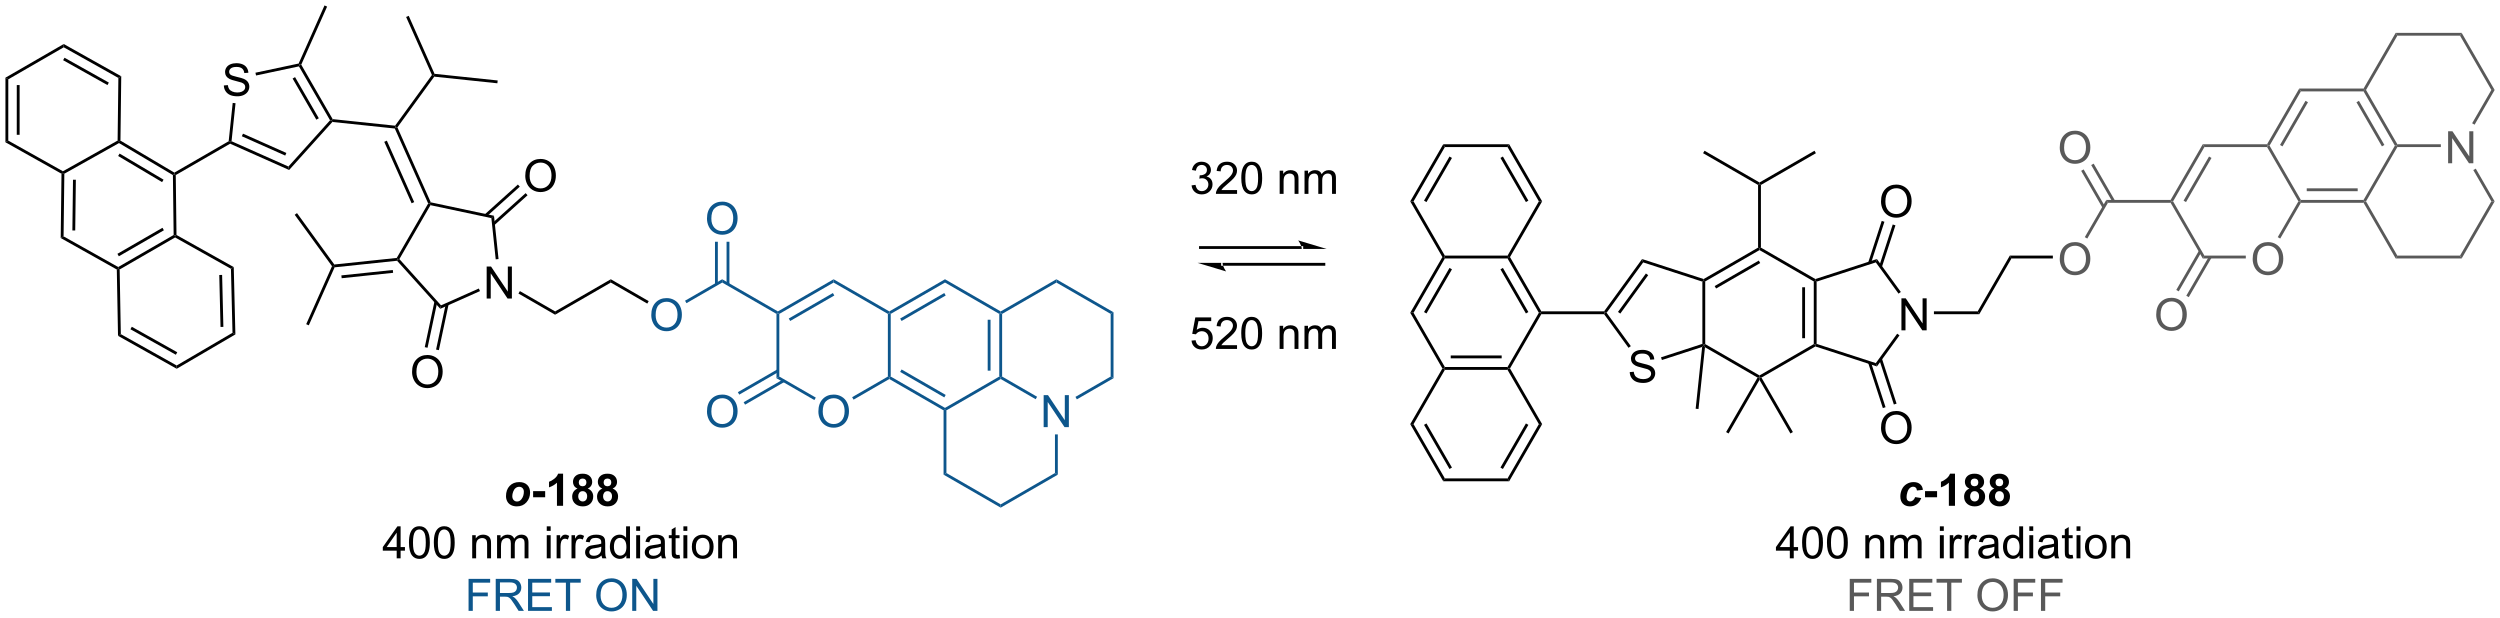 <?xml version="1.0" encoding="UTF-8"?>
<!DOCTYPE svg PUBLIC '-//W3C//DTD SVG 1.0//EN'
          'http://www.w3.org/TR/2001/REC-SVG-20010904/DTD/svg10.dtd'>
<svg stroke-dasharray="none" shape-rendering="auto" xmlns="http://www.w3.org/2000/svg" font-family="'Dialog'" text-rendering="auto" width="1024" fill-opacity="1" color-interpolation="auto" color-rendering="auto" preserveAspectRatio="xMidYMid meet" font-size="12px" viewBox="0 0 1024 253" fill="black" xmlns:xlink="http://www.w3.org/1999/xlink" stroke="black" image-rendering="auto" stroke-miterlimit="10" stroke-linecap="square" stroke-linejoin="miter" font-style="normal" stroke-width="1" height="253" stroke-dashoffset="0" font-weight="normal" stroke-opacity="1"
><!--Generated by the Batik Graphics2D SVG Generator--><defs id="genericDefs"
  /><g
  ><defs id="defs1"
    ><clipPath clipPathUnits="userSpaceOnUse" id="clipPath1"
      ><path d="M0.633 0.633 L460.799 0.633 L460.799 114.174 L0.633 114.174 L0.633 0.633 Z"
      /></clipPath
      ><clipPath clipPathUnits="userSpaceOnUse" id="clipPath2"
      ><path d="M-0.972 15.437 L-0.972 125.821 L446.399 125.821 L446.399 15.437 Z"
      /></clipPath
    ></defs
    ><g transform="scale(2.225,2.225) translate(-0.633,-0.633) matrix(1.029,0,0,1.029,1.633,-15.245)"
    ><path d="M231.916 59.969 L231.916 59.969 L213.793 59.969 L213.538 59.969 L213.538 59.459 L213.793 59.459 L231.916 59.459 L232.171 59.459 L232.171 59.969 ZM236.38 59.969 L231.278 58.439 C231.278 58.439 231.916 59.3 231.916 59.969 ZM235.87 62.969 L235.87 62.969 L217.747 62.969 L217.492 62.969 L217.492 62.459 L217.747 62.459 L235.87 62.459 L236.125 62.459 L236.125 62.969 ZM213.283 62.459 L218.385 63.99 C218.385 63.99 217.747 63.129 217.747 62.459 Z" stroke="none" clip-path="url(#clipPath2)"
    /></g
    ><g transform="matrix(2.289,0,0,2.289,2.225,-35.334)"
    ><path d="M212.251 48.609 L212.955 48.515 Q213.077 49.114 213.366 49.377 Q213.658 49.64 214.077 49.64 Q214.572 49.64 214.913 49.296 Q215.257 48.952 215.257 48.445 Q215.257 47.96 214.939 47.648 Q214.624 47.333 214.134 47.333 Q213.936 47.333 213.64 47.411 L213.718 46.794 Q213.788 46.801 213.83 46.801 Q214.28 46.801 214.64 46.567 Q214.999 46.333 214.999 45.843 Q214.999 45.458 214.736 45.205 Q214.476 44.95 214.061 44.95 Q213.65 44.95 213.376 45.208 Q213.103 45.465 213.025 45.981 L212.322 45.856 Q212.452 45.148 212.908 44.76 Q213.366 44.372 214.046 44.372 Q214.515 44.372 214.908 44.572 Q215.304 44.773 215.512 45.122 Q215.72 45.468 215.72 45.859 Q215.72 46.231 215.52 46.536 Q215.322 46.84 214.931 47.02 Q215.439 47.137 215.72 47.507 Q216.001 47.874 216.001 48.429 Q216.001 49.179 215.455 49.702 Q214.908 50.223 214.072 50.223 Q213.319 50.223 212.819 49.775 Q212.322 49.325 212.251 48.609 ZM220.393 49.445 L220.393 50.122 L216.607 50.122 Q216.599 49.867 216.69 49.632 Q216.834 49.247 217.151 48.872 Q217.472 48.497 218.073 48.005 Q219.005 47.239 219.334 46.791 Q219.662 46.343 219.662 45.945 Q219.662 45.528 219.362 45.242 Q219.065 44.952 218.584 44.952 Q218.076 44.952 217.771 45.257 Q217.466 45.562 217.464 46.101 L216.74 46.028 Q216.815 45.218 217.3 44.796 Q217.784 44.372 218.599 44.372 Q219.425 44.372 219.904 44.83 Q220.386 45.286 220.386 45.96 Q220.386 46.304 220.245 46.637 Q220.104 46.968 219.776 47.335 Q219.451 47.702 218.693 48.343 Q218.06 48.874 217.88 49.064 Q217.701 49.255 217.584 49.445 L220.393 49.445 ZM221.147 47.296 Q221.147 46.281 221.356 45.663 Q221.564 45.044 221.976 44.708 Q222.39 44.372 223.015 44.372 Q223.476 44.372 223.822 44.557 Q224.171 44.742 224.397 45.093 Q224.624 45.442 224.751 45.945 Q224.882 46.445 224.882 47.296 Q224.882 48.304 224.673 48.924 Q224.468 49.544 224.054 49.882 Q223.642 50.221 223.015 50.221 Q222.186 50.221 221.713 49.624 Q221.147 48.911 221.147 47.296 ZM221.869 47.296 Q221.869 48.708 222.2 49.174 Q222.53 49.64 223.015 49.64 Q223.499 49.64 223.827 49.171 Q224.158 48.702 224.158 47.296 Q224.158 45.882 223.827 45.419 Q223.499 44.952 223.007 44.952 Q222.522 44.952 222.233 45.364 Q221.869 45.887 221.869 47.296 ZM228.015 50.122 L228.015 45.973 L228.647 45.973 L228.647 46.562 Q229.103 45.88 229.968 45.88 Q230.343 45.88 230.655 46.015 Q230.97 46.148 231.126 46.367 Q231.283 46.585 231.345 46.887 Q231.384 47.083 231.384 47.57 L231.384 50.122 L230.681 50.122 L230.681 47.598 Q230.681 47.169 230.598 46.955 Q230.517 46.742 230.309 46.617 Q230.101 46.489 229.819 46.489 Q229.369 46.489 229.043 46.775 Q228.718 47.059 228.718 47.856 L228.718 50.122 L228.015 50.122 ZM232.464 50.122 L232.464 45.973 L233.091 45.973 L233.091 46.554 Q233.287 46.249 233.61 46.064 Q233.935 45.88 234.349 45.88 Q234.81 45.88 235.104 46.072 Q235.401 46.262 235.521 46.606 Q236.013 45.88 236.802 45.88 Q237.419 45.88 237.75 46.221 Q238.084 46.562 238.084 47.273 L238.084 50.122 L237.386 50.122 L237.386 47.507 Q237.386 47.085 237.315 46.9 Q237.248 46.715 237.068 46.603 Q236.888 46.489 236.646 46.489 Q236.209 46.489 235.919 46.781 Q235.63 47.07 235.63 47.71 L235.63 50.122 L234.927 50.122 L234.927 47.426 Q234.927 46.958 234.755 46.723 Q234.584 46.489 234.193 46.489 Q233.896 46.489 233.643 46.645 Q233.393 46.801 233.279 47.103 Q233.167 47.403 233.167 47.968 L233.167 50.122 L232.464 50.122 Z" stroke="none" clip-path="url(#clipPath2)"
    /></g
    ><g transform="matrix(2.289,0,0,2.289,2.225,-35.334)"
    ><path d="M212.241 76.381 L212.978 76.318 Q213.061 76.857 213.358 77.128 Q213.658 77.399 214.08 77.399 Q214.588 77.399 214.939 77.016 Q215.291 76.633 215.291 76.001 Q215.291 75.399 214.952 75.053 Q214.616 74.704 214.069 74.704 Q213.728 74.704 213.455 74.86 Q213.181 75.014 213.025 75.258 L212.366 75.172 L212.921 72.232 L215.767 72.232 L215.767 72.904 L213.483 72.904 L213.173 74.443 Q213.689 74.084 214.257 74.084 Q215.007 74.084 215.522 74.605 Q216.038 75.123 216.038 75.938 Q216.038 76.717 215.585 77.282 Q215.033 77.98 214.08 77.98 Q213.298 77.98 212.804 77.542 Q212.311 77.102 212.241 76.381 ZM220.386 77.204 L220.386 77.881 L216.599 77.881 Q216.591 77.626 216.683 77.391 Q216.826 77.006 217.143 76.631 Q217.464 76.256 218.065 75.764 Q218.998 74.998 219.326 74.55 Q219.654 74.102 219.654 73.704 Q219.654 73.287 219.354 73.001 Q219.058 72.712 218.576 72.712 Q218.068 72.712 217.763 73.016 Q217.459 73.321 217.456 73.86 L216.732 73.787 Q216.808 72.977 217.292 72.555 Q217.776 72.131 218.591 72.131 Q219.417 72.131 219.896 72.589 Q220.378 73.045 220.378 73.719 Q220.378 74.063 220.237 74.396 Q220.097 74.727 219.768 75.094 Q219.443 75.462 218.685 76.102 Q218.052 76.633 217.873 76.823 Q217.693 77.014 217.576 77.204 L220.386 77.204 ZM221.14 75.055 Q221.14 74.04 221.348 73.422 Q221.556 72.803 221.968 72.467 Q222.382 72.131 223.007 72.131 Q223.468 72.131 223.814 72.316 Q224.163 72.501 224.39 72.852 Q224.616 73.201 224.744 73.704 Q224.874 74.204 224.874 75.055 Q224.874 76.063 224.666 76.683 Q224.46 77.303 224.046 77.641 Q223.634 77.98 223.007 77.98 Q222.179 77.98 221.705 77.383 Q221.14 76.67 221.14 75.055 ZM221.861 75.055 Q221.861 76.467 222.192 76.933 Q222.522 77.399 223.007 77.399 Q223.491 77.399 223.819 76.93 Q224.15 76.462 224.15 75.055 Q224.15 73.641 223.819 73.178 Q223.491 72.712 222.999 72.712 Q222.515 72.712 222.226 73.123 Q221.861 73.646 221.861 75.055 ZM228.007 77.881 L228.007 73.732 L228.64 73.732 L228.64 74.321 Q229.095 73.639 229.96 73.639 Q230.335 73.639 230.647 73.774 Q230.963 73.907 231.119 74.126 Q231.275 74.344 231.338 74.646 Q231.377 74.842 231.377 75.329 L231.377 77.881 L230.673 77.881 L230.673 75.357 Q230.673 74.928 230.59 74.714 Q230.509 74.501 230.301 74.376 Q230.093 74.248 229.811 74.248 Q229.361 74.248 229.035 74.534 Q228.71 74.818 228.71 75.615 L228.71 77.881 L228.007 77.881 ZM232.456 77.881 L232.456 73.732 L233.084 73.732 L233.084 74.313 Q233.279 74.008 233.602 73.823 Q233.927 73.639 234.341 73.639 Q234.802 73.639 235.097 73.831 Q235.393 74.021 235.513 74.365 Q236.006 73.639 236.794 73.639 Q237.412 73.639 237.742 73.98 Q238.076 74.321 238.076 75.032 L238.076 77.881 L237.378 77.881 L237.378 75.266 Q237.378 74.844 237.308 74.659 Q237.24 74.475 237.06 74.363 Q236.881 74.248 236.638 74.248 Q236.201 74.248 235.912 74.54 Q235.623 74.829 235.623 75.469 L235.623 77.881 L234.919 77.881 L234.919 75.186 Q234.919 74.717 234.748 74.482 Q234.576 74.248 234.185 74.248 Q233.888 74.248 233.636 74.404 Q233.386 74.561 233.271 74.863 Q233.159 75.162 233.159 75.727 L233.159 77.881 L232.456 77.881 Z" stroke="none" clip-path="url(#clipPath2)"
    /></g
    ><g transform="matrix(2.289,0,0,2.289,2.225,-35.334)"
    ><path d="M86.114 68.852 L86.114 63.126 L86.893 63.126 L89.9 67.621 L89.9 63.126 L90.627 63.126 L90.627 68.852 L89.848 68.852 L86.841 64.352 L86.841 68.852 L86.114 68.852 Z" stroke="none" clip-path="url(#clipPath2)"
    /></g
    ><g transform="matrix(2.289,0,0,2.289,2.225,-35.334)"
    ><path d="M87.425 54.046 L86.956 54.468 L76.061 52.152 L75.933 51.864 L76.113 51.642 Z" stroke="none" clip-path="url(#clipPath2)"
    /></g
    ><g transform="matrix(2.289,0,0,2.289,2.225,-35.334)"
    ><path d="M75.647 51.849 L75.933 51.864 L76.061 52.152 L70.493 61.798 L70.179 61.831 L70.023 61.591 Z" stroke="none" clip-path="url(#clipPath2)"
    /></g
    ><g transform="matrix(2.289,0,0,2.289,2.225,-35.334)"
    ><path d="M70.076 62.098 L70.179 61.831 L70.493 61.798 L77.945 70.075 L77.814 70.692 Z" stroke="none" clip-path="url(#clipPath2)"
    /></g
    ><g transform="matrix(2.289,0,0,2.289,2.225,-35.334)"
    ><path d="M77.814 70.692 L77.945 70.075 L84.71 67.063 L84.918 67.529 Z" stroke="none" clip-path="url(#clipPath2)"
    /></g
    ><g transform="matrix(2.289,0,0,2.289,2.225,-35.334)"
    ><path d="M88.239 61.791 L87.731 61.845 L86.956 54.468 L87.425 54.046 Z" stroke="none" clip-path="url(#clipPath2)"
    /></g
    ><g transform="matrix(2.289,0,0,2.289,2.225,-35.334)"
    ><path d="M72.764 82.001 Q72.764 80.574 73.529 79.77 Q74.295 78.962 75.506 78.962 Q76.297 78.962 76.933 79.343 Q77.571 79.72 77.904 80.397 Q78.24 81.074 78.24 81.934 Q78.24 82.806 77.889 83.494 Q77.537 84.181 76.891 84.535 Q76.248 84.889 75.501 84.889 Q74.693 84.889 74.055 84.499 Q73.42 84.106 73.092 83.431 Q72.764 82.754 72.764 82.001 ZM73.545 82.012 Q73.545 83.048 74.1 83.645 Q74.657 84.238 75.498 84.238 Q76.352 84.238 76.904 83.637 Q77.459 83.035 77.459 81.931 Q77.459 81.231 77.222 80.71 Q76.985 80.189 76.529 79.903 Q76.076 79.613 75.508 79.613 Q74.704 79.613 74.123 80.168 Q73.545 80.72 73.545 82.012 Z" stroke="none" clip-path="url(#clipPath2)"
    /></g
    ><g transform="matrix(2.289,0,0,2.289,2.225,-35.334)"
    ><path d="M76.773 69.379 L75.035 77.558 L75.534 77.665 L77.272 69.485 ZM78.8 69.81 L77.061 77.989 L77.56 78.095 L79.299 69.916 Z" stroke="none" clip-path="url(#clipPath2)"
    /></g
    ><g transform="matrix(2.289,0,0,2.289,2.225,-35.334)"
    ><path d="M93.02 46.917 Q93.02 45.49 93.785 44.685 Q94.551 43.878 95.762 43.878 Q96.554 43.878 97.189 44.258 Q97.827 44.636 98.16 45.313 Q98.496 45.99 98.496 46.849 Q98.496 47.722 98.145 48.409 Q97.793 49.097 97.147 49.451 Q96.504 49.805 95.757 49.805 Q94.949 49.805 94.311 49.414 Q93.676 49.021 93.348 48.347 Q93.02 47.669 93.02 46.917 ZM93.801 46.927 Q93.801 47.964 94.356 48.56 Q94.913 49.154 95.754 49.154 Q96.608 49.154 97.16 48.552 Q97.715 47.951 97.715 46.847 Q97.715 46.146 97.478 45.625 Q97.241 45.104 96.785 44.818 Q96.332 44.529 95.764 44.529 Q94.96 44.529 94.379 45.084 Q93.801 45.636 93.801 46.927 Z" stroke="none" clip-path="url(#clipPath2)"
    /></g
    ><g transform="matrix(2.289,0,0,2.289,2.225,-35.334)"
    ><path d="M87.495 55.72 L93.429 50.377 L93.087 49.998 L87.153 55.34 ZM86.109 54.18 L92.042 48.837 L91.701 48.458 L85.767 53.801 Z" stroke="none" clip-path="url(#clipPath2)"
    /></g
    ><g transform="matrix(2.289,0,0,2.289,2.225,-35.334)"
    ><path d="M70.023 61.591 L70.179 61.831 L70.076 62.098 L58.906 63.272 L58.733 63.034 L58.853 62.765 ZM69.319 63.748 L60.113 64.715 L60.166 65.223 L69.372 64.255 Z" stroke="none" clip-path="url(#clipPath2)"
    /></g
    ><g transform="matrix(2.289,0,0,2.289,2.225,-35.334)"
    ><path d="M76.113 51.642 L75.933 51.864 L75.647 51.849 L69.675 38.434 L69.848 38.196 L70.141 38.227 ZM73.148 51.602 L68.253 40.608 L67.787 40.816 L72.682 51.81 Z" stroke="none" clip-path="url(#clipPath2)"
    /></g
    ><g transform="matrix(2.289,0,0,2.289,2.225,-35.334)"
    ><path d="M70.141 38.227 L69.848 38.196 L69.728 37.927 L76.32 28.855 L76.612 28.886 L76.732 29.155 Z" stroke="none" clip-path="url(#clipPath2)"
    /></g
    ><g transform="matrix(2.289,0,0,2.289,2.225,-35.334)"
    ><path d="M69.728 37.927 L69.848 38.196 L69.675 38.434 L58.505 37.261 L58.402 36.993 L58.558 36.753 Z" stroke="none" clip-path="url(#clipPath2)"
    /></g
    ><g transform="matrix(2.289,0,0,2.289,2.225,-35.334)"
    ><path d="M39.082 30.728 L39.798 30.666 Q39.848 31.095 40.033 31.371 Q40.22 31.647 40.611 31.817 Q41.001 31.986 41.488 31.986 Q41.923 31.986 42.254 31.858 Q42.587 31.728 42.749 31.504 Q42.91 31.28 42.91 31.015 Q42.91 30.744 42.754 30.543 Q42.598 30.343 42.238 30.205 Q42.009 30.116 41.22 29.926 Q40.431 29.736 40.113 29.569 Q39.705 29.353 39.501 29.035 Q39.301 28.718 39.301 28.322 Q39.301 27.89 39.546 27.512 Q39.793 27.134 40.264 26.939 Q40.738 26.744 41.317 26.744 Q41.955 26.744 42.439 26.949 Q42.926 27.155 43.186 27.554 Q43.449 27.952 43.47 28.455 L42.744 28.509 Q42.684 27.968 42.345 27.692 Q42.009 27.413 41.348 27.413 Q40.66 27.413 40.345 27.666 Q40.033 27.916 40.033 28.272 Q40.033 28.58 40.254 28.78 Q40.473 28.978 41.397 29.189 Q42.322 29.397 42.666 29.554 Q43.166 29.783 43.403 30.137 Q43.642 30.491 43.642 30.952 Q43.642 31.408 43.379 31.814 Q43.119 32.218 42.626 32.444 Q42.137 32.668 41.525 32.668 Q40.746 32.668 40.22 32.442 Q39.697 32.212 39.397 31.759 Q39.098 31.304 39.082 30.728 Z" stroke="none" clip-path="url(#clipPath2)"
    /></g
    ><g transform="matrix(2.289,0,0,2.289,2.225,-35.334)"
    ><path d="M58.558 36.753 L58.402 36.993 L58.089 36.96 L52.52 27.314 L52.648 27.026 L52.934 27.011 ZM56.077 36.598 L51.827 29.238 L51.386 29.493 L55.635 36.853 Z" stroke="none" clip-path="url(#clipPath2)"
    /></g
    ><g transform="matrix(2.289,0,0,2.289,2.225,-35.334)"
    ><path d="M52.468 26.804 L52.648 27.026 L52.52 27.314 L44.845 28.946 L44.739 28.447 Z" stroke="none" clip-path="url(#clipPath2)"
    /></g
    ><g transform="matrix(2.289,0,0,2.289,2.225,-35.334)"
    ><path d="M40.668 33.854 L41.176 33.907 L40.461 40.707 L40.188 40.865 L39.948 40.709 Z" stroke="none" clip-path="url(#clipPath2)"
    /></g
    ><g transform="matrix(2.289,0,0,2.289,2.225,-35.334)"
    ><path d="M40.203 41.151 L40.188 40.865 L40.461 40.707 L50.636 45.237 L50.767 45.854 ZM42.302 39.818 L50.065 43.274 L50.273 42.808 L42.509 39.352 Z" stroke="none" clip-path="url(#clipPath2)"
    /></g
    ><g transform="matrix(2.289,0,0,2.289,2.225,-35.334)"
    ><path d="M50.767 45.854 L50.636 45.237 L58.089 36.96 L58.402 36.993 L58.505 37.261 Z" stroke="none" clip-path="url(#clipPath2)"
    /></g
    ><g transform="matrix(2.289,0,0,2.289,2.225,-35.334)"
    ><path d="M52.934 27.011 L52.648 27.026 L52.468 26.804 L57.096 16.409 L57.562 16.616 Z" stroke="none" clip-path="url(#clipPath2)"
    /></g
    ><g transform="matrix(2.289,0,0,2.289,2.225,-35.334)"
    ><path d="M39.948 40.709 L40.188 40.865 L40.203 41.151 L30.478 46.765 L30.221 46.619 L30.223 46.324 Z" stroke="none" clip-path="url(#clipPath2)"
    /></g
    ><g transform="matrix(2.289,0,0,2.289,2.225,-35.334)"
    ><path d="M58.853 62.765 L58.733 63.034 L58.44 63.065 L51.762 53.873 L52.175 53.573 Z" stroke="none" clip-path="url(#clipPath2)"
    /></g
    ><g transform="matrix(2.289,0,0,2.289,2.225,-35.334)"
    ><path d="M58.44 63.065 L58.733 63.034 L58.906 63.272 L54.285 73.651 L53.819 73.444 Z" stroke="none" clip-path="url(#clipPath2)"
    /></g
    ><g transform="matrix(2.289,0,0,2.289,2.225,-35.334)"
    ><path d="M339.275 74.552 L339.275 68.825 L340.053 68.825 L343.061 73.32 L343.061 68.825 L343.788 68.825 L343.788 74.552 L343.009 74.552 L340.001 70.052 L340.001 74.552 L339.275 74.552 Z" stroke="none" clip-path="url(#clipPath2)"
    /></g
    ><g transform="matrix(2.289,0,0,2.289,2.225,-35.334)"
    ><path d="M334.887 61.791 L334.692 62.391 L324.099 65.833 L323.844 65.647 L323.873 65.37 Z" stroke="none" clip-path="url(#clipPath2)"
    /></g
    ><g transform="matrix(2.289,0,0,2.289,2.225,-35.334)"
    ><path d="M323.589 65.795 L323.844 65.647 L324.099 65.833 L324.099 76.971 L323.844 77.156 L323.589 77.009 ZM321.517 66.843 L321.517 75.96 L322.028 75.96 L322.028 66.843 Z" stroke="none" clip-path="url(#clipPath2)"
    /></g
    ><g transform="matrix(2.289,0,0,2.289,2.225,-35.334)"
    ><path d="M323.873 77.434 L323.844 77.156 L324.099 76.971 L334.692 80.412 L334.887 81.012 Z" stroke="none" clip-path="url(#clipPath2)"
    /></g
    ><g transform="matrix(2.289,0,0,2.289,2.225,-35.334)"
    ><path d="M334.887 81.012 L334.692 80.412 L338.516 75.149 L338.929 75.449 Z" stroke="none" clip-path="url(#clipPath2)"
    /></g
    ><g transform="matrix(2.289,0,0,2.289,2.225,-35.334)"
    ><path d="M339.167 67.682 L338.754 67.982 L334.692 62.391 L334.887 61.791 Z" stroke="none" clip-path="url(#clipPath2)"
    /></g
    ><g transform="matrix(2.289,0,0,2.289,2.225,-35.334)"
    ><path d="M335.623 92.019 Q335.623 90.592 336.388 89.787 Q337.154 88.98 338.365 88.98 Q339.156 88.98 339.792 89.36 Q340.43 89.737 340.763 90.415 Q341.099 91.092 341.099 91.951 Q341.099 92.823 340.748 93.511 Q340.396 94.198 339.75 94.552 Q339.107 94.907 338.36 94.907 Q337.552 94.907 336.914 94.516 Q336.279 94.123 335.951 93.448 Q335.623 92.771 335.623 92.019 ZM336.404 92.029 Q336.404 93.066 336.959 93.662 Q337.516 94.256 338.357 94.256 Q339.211 94.256 339.763 93.654 Q340.318 93.052 340.318 91.948 Q340.318 91.248 340.081 90.727 Q339.844 90.206 339.388 89.92 Q338.935 89.631 338.367 89.631 Q337.563 89.631 336.982 90.185 Q336.404 90.737 336.404 92.029 Z" stroke="none" clip-path="url(#clipPath2)"
    /></g
    ><g transform="matrix(2.289,0,0,2.289,2.225,-35.334)"
    ><path d="M333.329 80.395 L335.95 88.46 L336.435 88.302 L333.815 80.238 ZM335.3 79.755 L337.92 87.82 L338.405 87.662 L335.785 79.598 Z" stroke="none" clip-path="url(#clipPath2)"
    /></g
    ><g transform="matrix(2.289,0,0,2.289,2.225,-35.334)"
    ><path d="M335.623 51.506 Q335.623 50.079 336.388 49.275 Q337.154 48.467 338.365 48.467 Q339.156 48.467 339.792 48.848 Q340.43 49.225 340.763 49.902 Q341.099 50.579 341.099 51.439 Q341.099 52.311 340.748 52.999 Q340.396 53.686 339.75 54.04 Q339.107 54.395 338.36 54.395 Q337.552 54.395 336.914 54.004 Q336.279 53.611 335.951 52.936 Q335.623 52.259 335.623 51.506 ZM336.404 51.517 Q336.404 52.553 336.959 53.15 Q337.516 53.743 338.357 53.743 Q339.211 53.743 339.763 53.142 Q340.318 52.54 340.318 51.436 Q340.318 50.736 340.081 50.215 Q339.844 49.694 339.388 49.407 Q338.935 49.118 338.367 49.118 Q337.563 49.118 336.982 49.673 Q336.404 50.225 336.404 51.517 Z" stroke="none" clip-path="url(#clipPath2)"
    /></g
    ><g transform="matrix(2.289,0,0,2.289,2.225,-35.334)"
    ><path d="M335.785 63.206 L338.203 55.762 L337.718 55.605 L335.3 63.048 ZM333.815 62.565 L336.233 55.122 L335.748 54.964 L333.329 62.408 Z" stroke="none" clip-path="url(#clipPath2)"
    /></g
    ><g transform="matrix(2.289,0,0,2.289,2.225,-35.334)"
    ><path d="M323.589 77.009 L323.844 77.156 L323.873 77.434 L314.226 83.004 L313.877 82.91 L313.877 82.616 Z" stroke="none" clip-path="url(#clipPath2)"
    /></g
    ><g transform="matrix(2.289,0,0,2.289,2.225,-35.334)"
    ><path d="M323.873 65.37 L323.844 65.647 L323.589 65.795 L313.877 60.188 L313.877 59.893 L314.132 59.746 Z" stroke="none" clip-path="url(#clipPath2)"
    /></g
    ><g transform="matrix(2.289,0,0,2.289,2.225,-35.334)"
    ><path d="M314.132 59.746 L313.877 59.893 L313.622 59.746 L313.622 48.532 L313.877 48.384 L314.132 48.532 Z" stroke="none" clip-path="url(#clipPath2)"
    /></g
    ><g transform="matrix(2.289,0,0,2.289,2.225,-35.334)"
    ><path d="M313.622 59.746 L313.877 59.893 L313.877 60.188 L304.166 65.795 L303.911 65.647 L303.881 65.37 ZM313.75 62.064 L305.855 66.622 L306.11 67.064 L314.005 62.506 Z" stroke="none" clip-path="url(#clipPath2)"
    /></g
    ><g transform="matrix(2.289,0,0,2.289,2.225,-35.334)"
    ><path d="M290.657 82.021 L291.373 81.959 Q291.422 82.388 291.607 82.664 Q291.795 82.94 292.185 83.11 Q292.576 83.279 293.063 83.279 Q293.498 83.279 293.829 83.151 Q294.162 83.021 294.323 82.797 Q294.485 82.573 294.485 82.308 Q294.485 82.037 294.329 81.836 Q294.172 81.636 293.813 81.498 Q293.584 81.409 292.795 81.219 Q292.006 81.029 291.688 80.862 Q291.279 80.646 291.076 80.328 Q290.875 80.011 290.875 79.615 Q290.875 79.183 291.12 78.805 Q291.368 78.427 291.839 78.232 Q292.313 78.037 292.891 78.037 Q293.529 78.037 294.013 78.243 Q294.5 78.448 294.761 78.847 Q295.024 79.245 295.045 79.748 L294.318 79.802 Q294.258 79.261 293.92 78.985 Q293.584 78.706 292.922 78.706 Q292.235 78.706 291.92 78.959 Q291.607 79.209 291.607 79.565 Q291.607 79.873 291.829 80.073 Q292.047 80.271 292.972 80.482 Q293.896 80.69 294.24 80.847 Q294.74 81.076 294.977 81.43 Q295.216 81.784 295.216 82.245 Q295.216 82.701 294.954 83.107 Q294.693 83.511 294.201 83.737 Q293.711 83.961 293.099 83.961 Q292.321 83.961 291.795 83.735 Q291.271 83.505 290.972 83.052 Q290.672 82.597 290.657 82.021 Z" stroke="none" clip-path="url(#clipPath2)"
    /></g
    ><g transform="matrix(2.289,0,0,2.289,2.225,-35.334)"
    ><path d="M303.656 65.833 L303.911 65.647 L304.166 65.795 L304.166 77.009 L303.911 77.156 L303.656 76.971 Z" stroke="none" clip-path="url(#clipPath2)"
    /></g
    ><g transform="matrix(2.289,0,0,2.289,2.225,-35.334)"
    ><path d="M303.656 76.971 L303.911 77.156 L303.616 77.52 L296.414 79.86 L296.257 79.375 Z" stroke="none" clip-path="url(#clipPath2)"
    /></g
    ><g transform="matrix(2.289,0,0,2.289,2.225,-35.334)"
    ><path d="M290.854 77.373 L290.442 77.673 L286.071 71.657 L286.201 71.402 L286.516 71.402 Z" stroke="none" clip-path="url(#clipPath2)"
    /></g
    ><g transform="matrix(2.289,0,0,2.289,2.225,-35.334)"
    ><path d="M286.516 71.402 L286.201 71.402 L286.071 71.147 L292.868 61.791 L293.063 62.391 ZM288.968 71.552 L293.963 64.676 L293.55 64.376 L288.555 71.252 Z" stroke="none" clip-path="url(#clipPath2)"
    /></g
    ><g transform="matrix(2.289,0,0,2.289,2.225,-35.334)"
    ><path d="M293.063 62.391 L292.868 61.791 L303.881 65.37 L303.911 65.647 L303.656 65.833 Z" stroke="none" clip-path="url(#clipPath2)"
    /></g
    ><g transform="matrix(2.289,0,0,2.289,2.225,-35.334)"
    ><path d="M303.616 77.52 L303.911 77.156 L304.123 77.573 L302.961 88.628 L302.454 88.575 Z" stroke="none" clip-path="url(#clipPath2)"
    /></g
    ><g transform="matrix(2.289,0,0,2.289,2.225,-35.334)"
    ><path d="M286.071 71.147 L286.201 71.402 L286.071 71.657 L274.839 71.657 L274.692 71.402 L274.839 71.147 Z" stroke="none" clip-path="url(#clipPath2)"
    /></g
    ><g transform="matrix(2.289,0,0,2.289,2.225,-35.334)"
    ><path d="M313.877 83.421 L313.877 82.91 L314.226 83.004 L319.853 92.749 L319.411 93.005 Z" stroke="none" clip-path="url(#clipPath2)"
    /></g
    ><g transform="matrix(2.289,0,0,2.289,2.225,-35.334)"
    ><path d="M304.123 77.573 L303.911 77.156 L304.166 77.009 L313.877 82.616 L313.877 82.91 L313.529 83.004 Z" stroke="none" clip-path="url(#clipPath2)"
    /></g
    ><g transform="matrix(2.289,0,0,2.289,2.225,-35.334)"
    ><path d="M313.529 83.004 L313.877 82.91 L313.877 83.421 L308.344 93.005 L307.902 92.749 Z" stroke="none" clip-path="url(#clipPath2)"
    /></g
    ><g transform="matrix(2.289,0,0,2.289,2.225,-35.334)"
    ><path d="M30.223 46.324 L30.221 46.619 L29.968 46.765 L20.322 41.037 L20.326 40.743 L20.583 40.599 ZM28.294 47.587 L20.427 42.915 L20.166 43.354 L28.034 48.026 Z" stroke="none" clip-path="url(#clipPath2)"
    /></g
    ><g transform="matrix(2.289,0,0,2.289,2.225,-35.334)"
    ><path d="M20.073 40.592 L20.326 40.743 L20.322 41.037 L10.542 46.524 L10.289 46.374 L10.289 46.081 Z" stroke="none" clip-path="url(#clipPath2)"
    /></g
    ><g transform="matrix(2.289,0,0,2.289,2.225,-35.334)"
    ><path d="M10.032 46.522 L10.289 46.374 L10.542 46.524 L10.404 57.733 L9.89 58.03 ZM12.091 47.592 L11.979 56.674 L12.489 56.68 L12.601 47.599 Z" stroke="none" clip-path="url(#clipPath2)"
    /></g
    ><g transform="matrix(2.289,0,0,2.289,2.225,-35.334)"
    ><path d="M9.89 58.03 L10.404 57.733 L20.179 63.218 L20.181 63.511 L19.929 63.662 Z" stroke="none" clip-path="url(#clipPath2)"
    /></g
    ><g transform="matrix(2.289,0,0,2.289,2.225,-35.334)"
    ><path d="M20.439 63.657 L20.181 63.511 L20.179 63.218 L30.1 57.487 L30.357 57.633 L30.358 57.927 ZM20.294 61.298 L28.354 56.642 L28.099 56.2 L20.038 60.856 Z" stroke="none" clip-path="url(#clipPath2)"
    /></g
    ><g transform="matrix(2.289,0,0,2.289,2.225,-35.334)"
    ><path d="M30.61 57.483 L30.357 57.633 L30.1 57.487 L29.968 46.765 L30.221 46.619 L30.478 46.765 Z" stroke="none" clip-path="url(#clipPath2)"
    /></g
    ><g transform="matrix(2.289,0,0,2.289,2.225,-35.334)"
    ><path d="M20.583 40.599 L20.326 40.743 L20.073 40.592 L20.21 29.383 L20.724 29.087 Z" stroke="none" clip-path="url(#clipPath2)"
    /></g
    ><g transform="matrix(2.289,0,0,2.289,2.225,-35.334)"
    ><path d="M20.724 29.087 L20.21 29.383 L10.435 23.899 L10.432 23.312 ZM18.506 30.217 L10.573 25.766 L10.324 26.211 L18.257 30.662 Z" stroke="none" clip-path="url(#clipPath2)"
    /></g
    ><g transform="matrix(2.289,0,0,2.289,2.225,-35.334)"
    ><path d="M10.432 23.312 L10.435 23.899 L0.513 29.631 L0.003 29.336 Z" stroke="none" clip-path="url(#clipPath2)"
    /></g
    ><g transform="matrix(2.289,0,0,2.289,2.225,-35.334)"
    ><path d="M0.003 29.336 L0.513 29.631 L0.51 40.595 L0 40.894 ZM2.03 30.654 L2.027 39.557 L2.538 39.558 L2.54 30.654 Z" stroke="none" clip-path="url(#clipPath2)"
    /></g
    ><g transform="matrix(2.289,0,0,2.289,2.225,-35.334)"
    ><path d="M0 40.894 L0.51 40.595 L10.289 46.081 L10.289 46.374 L10.032 46.522 Z" stroke="none" clip-path="url(#clipPath2)"
    /></g
    ><g transform="matrix(2.289,0,0,2.289,2.225,-35.334)"
    ><path d="M19.929 63.662 L20.181 63.511 L20.439 63.657 L20.65 75.232 L20.146 75.534 Z" stroke="none" clip-path="url(#clipPath2)"
    /></g
    ><g transform="matrix(2.289,0,0,2.289,2.225,-35.334)"
    ><path d="M20.146 75.534 L20.65 75.232 L30.643 80.838 L30.648 81.426 ZM22.366 74.354 L30.498 78.917 L30.748 78.472 L22.615 73.909 Z" stroke="none" clip-path="url(#clipPath2)"
    /></g
    ><g transform="matrix(2.289,0,0,2.289,2.225,-35.334)"
    ><path d="M30.648 81.426 L30.643 80.838 L40.632 74.986 L41.149 75.275 Z" stroke="none" clip-path="url(#clipPath2)"
    /></g
    ><g transform="matrix(2.289,0,0,2.289,2.225,-35.334)"
    ><path d="M41.149 75.275 L40.632 74.986 L40.353 63.534 L40.856 63.231 ZM39 73.929 L38.774 64.632 L38.264 64.644 L38.49 73.942 Z" stroke="none" clip-path="url(#clipPath2)"
    /></g
    ><g transform="matrix(2.289,0,0,2.289,2.225,-35.334)"
    ><path d="M40.856 63.231 L40.353 63.534 L30.358 57.927 L30.357 57.633 L30.61 57.483 Z" stroke="none" clip-path="url(#clipPath2)"
    /></g
    ><g transform="matrix(2.289,0,0,2.289,2.225,-35.334)"
    ><path d="M274.839 71.147 L274.692 71.402 L274.397 71.402 L268.79 61.69 L268.938 61.435 L269.232 61.435 ZM272.521 71.274 L267.962 63.379 L267.521 63.634 L272.079 71.529 Z" stroke="none" clip-path="url(#clipPath2)"
    /></g
    ><g transform="matrix(2.289,0,0,2.289,2.225,-35.334)"
    ><path d="M268.79 61.18 L268.938 61.435 L268.79 61.69 L257.576 61.69 L257.429 61.435 L257.576 61.18 Z" stroke="none" clip-path="url(#clipPath2)"
    /></g
    ><g transform="matrix(2.289,0,0,2.289,2.225,-35.334)"
    ><path d="M257.134 61.435 L257.429 61.435 L257.576 61.69 L251.969 71.402 L251.38 71.402 ZM258.404 63.379 L253.846 71.274 L254.288 71.529 L258.846 63.634 Z" stroke="none" clip-path="url(#clipPath2)"
    /></g
    ><g transform="matrix(2.289,0,0,2.289,2.225,-35.334)"
    ><path d="M251.38 71.402 L251.969 71.402 L257.576 81.113 L257.429 81.368 L257.134 81.368 Z" stroke="none" clip-path="url(#clipPath2)"
    /></g
    ><g transform="matrix(2.289,0,0,2.289,2.225,-35.334)"
    ><path d="M257.576 81.624 L257.429 81.368 L257.576 81.113 L268.79 81.113 L268.938 81.368 L268.79 81.624 ZM258.625 79.552 L267.741 79.552 L267.741 79.042 L258.625 79.042 Z" stroke="none" clip-path="url(#clipPath2)"
    /></g
    ><g transform="matrix(2.289,0,0,2.289,2.225,-35.334)"
    ><path d="M269.232 81.368 L268.938 81.368 L268.79 81.113 L274.397 71.402 L274.692 71.402 L274.839 71.657 Z" stroke="none" clip-path="url(#clipPath2)"
    /></g
    ><g transform="matrix(2.289,0,0,2.289,2.225,-35.334)"
    ><path d="M269.232 61.435 L268.938 61.435 L268.79 61.18 L274.397 51.468 L274.986 51.468 Z" stroke="none" clip-path="url(#clipPath2)"
    /></g
    ><g transform="matrix(2.289,0,0,2.289,2.225,-35.334)"
    ><path d="M274.986 51.468 L274.397 51.468 L268.79 41.756 L269.085 41.246 ZM272.521 51.34 L267.962 43.445 L267.521 43.7 L272.079 51.596 Z" stroke="none" clip-path="url(#clipPath2)"
    /></g
    ><g transform="matrix(2.289,0,0,2.289,2.225,-35.334)"
    ><path d="M269.085 41.246 L268.79 41.756 L257.576 41.756 L257.282 41.246 Z" stroke="none" clip-path="url(#clipPath2)"
    /></g
    ><g transform="matrix(2.289,0,0,2.289,2.225,-35.334)"
    ><path d="M257.282 41.246 L257.576 41.756 L251.969 51.468 L251.38 51.468 ZM258.404 43.445 L253.846 51.34 L254.288 51.596 L258.846 43.7 Z" stroke="none" clip-path="url(#clipPath2)"
    /></g
    ><g transform="matrix(2.289,0,0,2.289,2.225,-35.334)"
    ><path d="M251.38 51.468 L251.969 51.468 L257.576 61.18 L257.429 61.435 L257.134 61.435 Z" stroke="none" clip-path="url(#clipPath2)"
    /></g
    ><g transform="matrix(2.289,0,0,2.289,2.225,-35.334)"
    ><path d="M257.134 81.368 L257.429 81.368 L257.576 81.624 L251.969 91.335 L251.38 91.335 Z" stroke="none" clip-path="url(#clipPath2)"
    /></g
    ><g transform="matrix(2.289,0,0,2.289,2.225,-35.334)"
    ><path d="M251.38 91.335 L251.969 91.335 L257.576 101.047 L257.282 101.557 ZM253.846 91.463 L258.404 99.358 L258.846 99.103 L254.288 91.208 Z" stroke="none" clip-path="url(#clipPath2)"
    /></g
    ><g transform="matrix(2.289,0,0,2.289,2.225,-35.334)"
    ><path d="M257.282 101.557 L257.576 101.047 L268.79 101.047 L269.085 101.557 Z" stroke="none" clip-path="url(#clipPath2)"
    /></g
    ><g transform="matrix(2.289,0,0,2.289,2.225,-35.334)"
    ><path d="M269.085 101.557 L268.79 101.047 L274.397 91.335 L274.986 91.335 ZM267.962 99.358 L272.521 91.463 L272.079 91.208 L267.521 99.103 Z" stroke="none" clip-path="url(#clipPath2)"
    /></g
    ><g transform="matrix(2.289,0,0,2.289,2.225,-35.334)"
    ><path d="M274.986 91.335 L274.397 91.335 L268.79 81.624 L268.938 81.368 L269.232 81.368 Z" stroke="none" clip-path="url(#clipPath2)"
    /></g
    ><g transform="matrix(2.289,0,0,2.289,2.225,-35.334)"
    ><path d="M91.802 67.965 L92.057 67.523 L98.36 71.162 L98.36 71.751 Z" stroke="none" clip-path="url(#clipPath2)"
    /></g
    ><g transform="matrix(2.289,0,0,2.289,2.225,-35.334)"
    ><path d="M98.36 71.751 L98.36 71.162 L108.327 65.408 L108.327 65.997 Z" stroke="none" clip-path="url(#clipPath2)"
    /></g
    ><g fill="rgb(13,86,140)" transform="matrix(2.289,0,0,2.289,2.225,-35.334)" stroke="rgb(13,86,140)"
    ><path d="M115.57 71.818 Q115.57 70.391 116.336 69.586 Q117.102 68.779 118.313 68.779 Q119.104 68.779 119.74 69.159 Q120.378 69.536 120.711 70.213 Q121.047 70.891 121.047 71.75 Q121.047 72.622 120.695 73.31 Q120.344 73.997 119.698 74.352 Q119.055 74.706 118.307 74.706 Q117.5 74.706 116.862 74.315 Q116.227 73.922 115.899 73.247 Q115.57 72.57 115.57 71.818 ZM116.352 71.828 Q116.352 72.865 116.906 73.461 Q117.464 74.055 118.305 74.055 Q119.159 74.055 119.711 73.453 Q120.266 72.852 120.266 71.747 Q120.266 71.047 120.029 70.526 Q119.792 70.005 119.336 69.719 Q118.883 69.43 118.315 69.43 Q117.51 69.43 116.93 69.984 Q116.352 70.536 116.352 71.828 Z" stroke="none" clip-path="url(#clipPath2)"
    /></g
    ><g transform="matrix(2.289,0,0,2.289,2.225,-35.334)"
    ><path d="M108.327 65.997 L108.327 65.408 L115.108 69.323 L114.852 69.764 Z" stroke="none" clip-path="url(#clipPath2)"
    /></g
    ><g transform="matrix(2.289,0,0,2.289,2.225,-35.334)"
    ><path d="M345.091 71.657 L345.091 71.147 L352.916 71.147 L353.21 71.657 Z" stroke="none" clip-path="url(#clipPath2)"
    /></g
    ><g transform="matrix(2.289,0,0,2.289,2.225,-35.334)"
    ><path d="M353.21 71.657 L352.916 71.147 L358.67 61.18 L358.964 61.69 Z" stroke="none" clip-path="url(#clipPath2)"
    /></g
    ><g fill="rgb(89,89,89)" transform="matrix(2.289,0,0,2.289,2.225,-35.334)" stroke="rgb(89,89,89)"
    ><path d="M367.603 61.796 Q367.603 60.369 368.368 59.564 Q369.134 58.757 370.345 58.757 Q371.136 58.757 371.772 59.137 Q372.41 59.514 372.743 60.192 Q373.079 60.869 373.079 61.728 Q373.079 62.6 372.728 63.288 Q372.376 63.975 371.73 64.33 Q371.087 64.684 370.339 64.684 Q369.532 64.684 368.894 64.293 Q368.259 63.9 367.931 63.225 Q367.603 62.548 367.603 61.796 ZM368.384 61.806 Q368.384 62.843 368.938 63.439 Q369.496 64.033 370.337 64.033 Q371.191 64.033 371.743 63.431 Q372.298 62.83 372.298 61.725 Q372.298 61.025 372.061 60.504 Q371.824 59.983 371.368 59.697 Q370.915 59.408 370.347 59.408 Q369.543 59.408 368.962 59.962 Q368.384 60.514 368.384 61.806 Z" stroke="none" clip-path="url(#clipPath2)"
    /></g
    ><g transform="matrix(2.289,0,0,2.289,2.225,-35.334)"
    ><path d="M358.964 61.69 L358.67 61.18 L366.373 61.18 L366.373 61.69 Z" stroke="none" clip-path="url(#clipPath2)"
    /></g
    ><g transform="matrix(2.289,0,0,2.289,2.225,-35.334)"
    ><path d="M76.786 28.647 L76.612 28.886 L76.32 28.855 L71.698 18.476 L72.165 18.268 Z" stroke="none" clip-path="url(#clipPath2)"
    /></g
    ><g transform="matrix(2.289,0,0,2.289,2.225,-35.334)"
    ><path d="M76.732 29.155 L76.612 28.886 L76.786 28.647 L88.085 29.835 L88.031 30.342 Z" stroke="none" clip-path="url(#clipPath2)"
    /></g
    ><g transform="matrix(2.289,0,0,2.289,2.225,-35.334)"
    ><path d="M313.877 48.09 L313.877 48.384 L313.622 48.532 L303.783 42.851 L304.038 42.409 Z" stroke="none" clip-path="url(#clipPath2)"
    /></g
    ><g transform="matrix(2.289,0,0,2.289,2.225,-35.334)"
    ><path d="M314.132 48.532 L313.877 48.384 L313.877 48.09 L323.717 42.409 L323.972 42.851 Z" stroke="none" clip-path="url(#clipPath2)"
    /></g
    ><g fill="rgb(13,86,140)" transform="matrix(2.289,0,0,2.289,2.225,-35.334)" stroke="rgb(13,86,140)"
    ><path d="M121.867 69.688 L121.612 69.246 L128.261 65.408 L128.261 65.997 Z" stroke="none" clip-path="url(#clipPath2)"
    /></g
    ><g fill="rgb(13,86,140)" transform="matrix(2.289,0,0,2.289,2.225,-35.334)" stroke="rgb(13,86,140)"
    ><path d="M128.261 65.997 L128.261 65.408 L138.227 71.162 L138.227 71.457 L137.972 71.604 Z" stroke="none" clip-path="url(#clipPath2)"
    /></g
    ><g fill="rgb(13,86,140)" transform="matrix(2.289,0,0,2.289,2.225,-35.334)" stroke="rgb(13,86,140)"
    ><path d="M125.537 54.555 Q125.537 53.128 126.303 52.323 Q127.069 51.516 128.279 51.516 Q129.071 51.516 129.707 51.896 Q130.345 52.273 130.678 52.95 Q131.014 53.628 131.014 54.487 Q131.014 55.359 130.662 56.047 Q130.311 56.734 129.665 57.089 Q129.022 57.443 128.274 57.443 Q127.467 57.443 126.829 57.052 Q126.194 56.659 125.865 55.984 Q125.537 55.307 125.537 54.555 ZM126.319 54.565 Q126.319 55.602 126.873 56.198 Q127.43 56.792 128.272 56.792 Q129.126 56.792 129.678 56.19 Q130.232 55.589 130.232 54.484 Q130.232 53.784 129.996 53.263 Q129.759 52.742 129.303 52.456 Q128.85 52.167 128.282 52.167 Q127.477 52.167 126.897 52.721 Q126.319 53.273 126.319 54.565 Z" stroke="none" clip-path="url(#clipPath2)"
    /></g
    ><g fill="rgb(13,86,140)" transform="matrix(2.289,0,0,2.289,2.225,-35.334)" stroke="rgb(13,86,140)"
    ><path d="M129.552 66.3 L129.552 58.696 L129.041 58.696 L129.041 66.3 ZM127.48 66.3 L127.48 58.696 L126.97 58.696 L126.97 66.3 Z" stroke="none" clip-path="url(#clipPath2)"
    /></g
    ><g fill="rgb(89,89,89)" transform="matrix(2.289,0,0,2.289,2.225,-35.334)" stroke="rgb(89,89,89)"
    ><path d="M372.531 58.125 L372.089 57.87 L375.933 51.213 L376.228 51.723 Z" stroke="none" clip-path="url(#clipPath2)"
    /></g
    ><g fill="rgb(89,89,89)" transform="matrix(2.289,0,0,2.289,2.225,-35.334)" stroke="rgb(89,89,89)"
    ><path d="M376.228 51.723 L375.933 51.213 L387.442 51.213 L387.589 51.468 L387.442 51.723 Z" stroke="none" clip-path="url(#clipPath2)"
    /></g
    ><g fill="rgb(89,89,89)" transform="matrix(2.289,0,0,2.289,2.225,-35.334)" stroke="rgb(89,89,89)"
    ><path d="M367.603 41.862 Q367.603 40.435 368.368 39.63 Q369.134 38.823 370.345 38.823 Q371.136 38.823 371.772 39.203 Q372.41 39.581 372.743 40.258 Q373.079 40.935 373.079 41.794 Q373.079 42.667 372.728 43.354 Q372.376 44.042 371.73 44.396 Q371.087 44.75 370.339 44.75 Q369.532 44.75 368.894 44.359 Q368.259 43.966 367.931 43.292 Q367.603 42.615 367.603 41.862 ZM368.384 41.873 Q368.384 42.909 368.938 43.505 Q369.496 44.099 370.337 44.099 Q371.191 44.099 371.743 43.498 Q372.298 42.896 372.298 41.792 Q372.298 41.091 372.061 40.571 Q371.824 40.05 371.368 39.763 Q370.915 39.474 370.347 39.474 Q369.543 39.474 368.962 40.029 Q368.384 40.581 368.384 41.873 Z" stroke="none" clip-path="url(#clipPath2)"
    /></g
    ><g fill="rgb(89,89,89)" transform="matrix(2.289,0,0,2.289,2.225,-35.334)" stroke="rgb(89,89,89)"
    ><path d="M377.497 51.34 L373.673 44.718 L373.231 44.973 L377.055 51.596 ZM375.703 52.376 L371.879 45.753 L371.438 46.008 L375.261 52.631 Z" stroke="none" clip-path="url(#clipPath2)"
    /></g
    ><g fill="rgb(13,86,140)" transform="matrix(2.289,0,0,2.289,2.225,-35.334)" stroke="rgb(13,86,140)"
    ><path d="M145.471 89.081 Q145.471 87.653 146.236 86.849 Q147.002 86.042 148.213 86.042 Q149.005 86.042 149.64 86.422 Q150.278 86.799 150.611 87.477 Q150.947 88.153 150.947 89.013 Q150.947 89.885 150.596 90.573 Q150.244 91.26 149.598 91.615 Q148.955 91.969 148.208 91.969 Q147.4 91.969 146.762 91.578 Q146.127 91.185 145.799 90.51 Q145.471 89.833 145.471 89.081 ZM146.252 89.091 Q146.252 90.127 146.807 90.724 Q147.364 91.318 148.205 91.318 Q149.059 91.318 149.611 90.716 Q150.166 90.115 150.166 89.01 Q150.166 88.31 149.929 87.789 Q149.692 87.268 149.236 86.982 Q148.783 86.693 148.216 86.693 Q147.411 86.693 146.83 87.247 Q146.252 87.799 146.252 89.091 Z" stroke="none" clip-path="url(#clipPath2)"
    /></g
    ><g fill="rgb(13,86,140)" transform="matrix(2.289,0,0,2.289,2.225,-35.334)" stroke="rgb(13,86,140)"
    ><path d="M137.972 71.604 L138.227 71.457 L138.482 71.604 L138.482 82.818 L137.972 83.113 Z" stroke="none" clip-path="url(#clipPath2)"
    /></g
    ><g fill="rgb(13,86,140)" transform="matrix(2.289,0,0,2.289,2.225,-35.334)" stroke="rgb(13,86,140)"
    ><path d="M137.972 83.113 L138.482 82.818 L145.008 86.585 L144.753 87.027 Z" stroke="none" clip-path="url(#clipPath2)"
    /></g
    ><g fill="rgb(13,86,140)" transform="matrix(2.289,0,0,2.289,2.225,-35.334)" stroke="rgb(13,86,140)"
    ><path d="M151.768 86.951 L151.512 86.509 L157.906 82.818 L158.161 82.965 L158.161 83.26 Z" stroke="none" clip-path="url(#clipPath2)"
    /></g
    ><g fill="rgb(13,86,140)" transform="matrix(2.289,0,0,2.289,2.225,-35.334)" stroke="rgb(13,86,140)"
    ><path d="M158.416 82.818 L158.161 82.965 L157.906 82.818 L157.906 71.604 L158.161 71.457 L158.416 71.604 Z" stroke="none" clip-path="url(#clipPath2)"
    /></g
    ><g fill="rgb(13,86,140)" transform="matrix(2.289,0,0,2.289,2.225,-35.334)" stroke="rgb(13,86,140)"
    ><path d="M158.161 71.162 L158.161 71.457 L157.906 71.604 L148.194 65.997 L148.194 65.408 Z" stroke="none" clip-path="url(#clipPath2)"
    /></g
    ><g fill="rgb(13,86,140)" transform="matrix(2.289,0,0,2.289,2.225,-35.334)" stroke="rgb(13,86,140)"
    ><path d="M148.194 65.408 L148.194 65.997 L138.482 71.604 L138.227 71.457 L138.227 71.162 ZM148.067 67.874 L140.171 72.432 L140.427 72.874 L148.322 68.315 Z" stroke="none" clip-path="url(#clipPath2)"
    /></g
    ><g fill="rgb(89,89,89)" transform="matrix(2.289,0,0,2.289,2.225,-35.334)" stroke="rgb(89,89,89)"
    ><path d="M402.128 61.796 Q402.128 60.369 402.894 59.564 Q403.66 58.757 404.871 58.757 Q405.662 58.757 406.298 59.137 Q406.936 59.514 407.269 60.192 Q407.605 60.869 407.605 61.728 Q407.605 62.6 407.253 63.288 Q406.902 63.975 406.256 64.33 Q405.613 64.684 404.865 64.684 Q404.058 64.684 403.42 64.293 Q402.785 63.9 402.457 63.225 Q402.128 62.548 402.128 61.796 ZM402.91 61.806 Q402.91 62.843 403.464 63.439 Q404.022 64.033 404.863 64.033 Q405.717 64.033 406.269 63.431 Q406.824 62.83 406.824 61.725 Q406.824 61.025 406.587 60.504 Q406.35 59.983 405.894 59.697 Q405.441 59.408 404.873 59.408 Q404.069 59.408 403.488 59.962 Q402.91 60.514 402.91 61.806 Z" stroke="none" clip-path="url(#clipPath2)"
    /></g
    ><g fill="rgb(89,89,89)" transform="matrix(2.289,0,0,2.289,2.225,-35.334)" stroke="rgb(89,89,89)"
    ><path d="M387.442 51.723 L387.589 51.468 L387.884 51.468 L393.49 61.18 L393.196 61.69 Z" stroke="none" clip-path="url(#clipPath2)"
    /></g
    ><g fill="rgb(89,89,89)" transform="matrix(2.289,0,0,2.289,2.225,-35.334)" stroke="rgb(89,89,89)"
    ><path d="M393.196 61.69 L393.49 61.18 L400.899 61.18 L400.899 61.69 Z" stroke="none" clip-path="url(#clipPath2)"
    /></g
    ><g fill="rgb(89,89,89)" transform="matrix(2.289,0,0,2.289,2.225,-35.334)" stroke="rgb(89,89,89)"
    ><path d="M407.057 58.125 L406.615 57.87 L410.312 51.468 L410.606 51.468 L410.753 51.723 Z" stroke="none" clip-path="url(#clipPath2)"
    /></g
    ><g fill="rgb(89,89,89)" transform="matrix(2.289,0,0,2.289,2.225,-35.334)" stroke="rgb(89,89,89)"
    ><path d="M410.753 51.213 L410.606 51.468 L410.312 51.468 L404.705 41.756 L404.852 41.501 L405.147 41.501 Z" stroke="none" clip-path="url(#clipPath2)"
    /></g
    ><g fill="rgb(89,89,89)" transform="matrix(2.289,0,0,2.289,2.225,-35.334)" stroke="rgb(89,89,89)"
    ><path d="M404.705 41.246 L404.852 41.501 L404.705 41.756 L393.49 41.756 L393.196 41.246 Z" stroke="none" clip-path="url(#clipPath2)"
    /></g
    ><g fill="rgb(89,89,89)" transform="matrix(2.289,0,0,2.289,2.225,-35.334)" stroke="rgb(89,89,89)"
    ><path d="M393.196 41.246 L393.49 41.756 L387.884 51.468 L387.589 51.468 L387.442 51.213 ZM394.318 43.445 L389.76 51.34 L390.202 51.596 L394.76 43.7 Z" stroke="none" clip-path="url(#clipPath2)"
    /></g
    ><g fill="rgb(13,86,140)" transform="matrix(2.289,0,0,2.289,2.225,-35.334)" stroke="rgb(13,86,140)"
    ><path d="M125.537 89.081 Q125.537 87.653 126.303 86.849 Q127.069 86.042 128.279 86.042 Q129.071 86.042 129.707 86.422 Q130.345 86.799 130.678 87.477 Q131.014 88.153 131.014 89.013 Q131.014 89.885 130.662 90.573 Q130.311 91.26 129.665 91.615 Q129.022 91.969 128.274 91.969 Q127.467 91.969 126.829 91.578 Q126.194 91.185 125.865 90.51 Q125.537 89.833 125.537 89.081 ZM126.319 89.091 Q126.319 90.127 126.873 90.724 Q127.43 91.318 128.272 91.318 Q129.126 91.318 129.678 90.716 Q130.232 90.115 130.232 89.01 Q130.232 88.31 129.996 87.789 Q129.759 87.268 129.303 86.982 Q128.85 86.693 128.282 86.693 Q127.477 86.693 126.897 87.247 Q126.319 87.799 126.319 89.091 Z" stroke="none" clip-path="url(#clipPath2)"
    /></g
    ><g fill="rgb(13,86,140)" transform="matrix(2.289,0,0,2.289,2.225,-35.334)" stroke="rgb(13,86,140)"
    ><path d="M138.1 81.548 L131.061 85.612 L131.316 86.054 L138.355 81.99 ZM139.136 83.343 L132.097 87.406 L132.352 87.848 L139.391 83.784 Z" stroke="none" clip-path="url(#clipPath2)"
    /></g
    ><g fill="rgb(89,89,89)" transform="matrix(2.289,0,0,2.289,2.225,-35.334)" stroke="rgb(89,89,89)"
    ><path d="M384.865 71.763 Q384.865 70.335 385.631 69.531 Q386.397 68.724 387.608 68.724 Q388.399 68.724 389.035 69.104 Q389.673 69.481 390.006 70.158 Q390.342 70.835 390.342 71.695 Q390.342 72.567 389.99 73.255 Q389.639 73.942 388.993 74.296 Q388.35 74.651 387.603 74.651 Q386.795 74.651 386.157 74.26 Q385.522 73.867 385.194 73.192 Q384.865 72.515 384.865 71.763 ZM385.647 71.773 Q385.647 72.809 386.202 73.406 Q386.759 73.999 387.6 73.999 Q388.454 73.999 389.006 73.398 Q389.561 72.796 389.561 71.692 Q389.561 70.992 389.324 70.471 Q389.087 69.95 388.631 69.664 Q388.178 69.374 387.61 69.374 Q386.806 69.374 386.225 69.929 Q385.647 70.481 385.647 71.773 Z" stroke="none" clip-path="url(#clipPath2)"
    /></g
    ><g fill="rgb(89,89,89)" transform="matrix(2.289,0,0,2.289,2.225,-35.334)" stroke="rgb(89,89,89)"
    ><path d="M392.524 60.272 L388.455 67.319 L388.897 67.574 L392.966 60.527 ZM394.318 61.307 L390.249 68.355 L390.691 68.61 L394.76 61.562 Z" stroke="none" clip-path="url(#clipPath2)"
    /></g
    ><g fill="rgb(13,86,140)" transform="matrix(2.289,0,0,2.289,2.225,-35.334)" stroke="rgb(13,86,140)"
    ><path d="M158.161 83.26 L158.161 82.965 L158.416 82.818 L168.128 88.425 L168.128 88.72 L167.873 88.867 ZM160.105 81.99 L168 86.549 L168.255 86.107 L160.36 81.548 Z" stroke="none" clip-path="url(#clipPath2)"
    /></g
    ><g fill="rgb(13,86,140)" transform="matrix(2.289,0,0,2.289,2.225,-35.334)" stroke="rgb(13,86,140)"
    ><path d="M168.383 88.867 L168.128 88.72 L168.128 88.425 L177.839 82.818 L178.095 82.965 L178.095 83.26 Z" stroke="none" clip-path="url(#clipPath2)"
    /></g
    ><g fill="rgb(13,86,140)" transform="matrix(2.289,0,0,2.289,2.225,-35.334)" stroke="rgb(13,86,140)"
    ><path d="M178.35 82.818 L178.095 82.965 L177.839 82.818 L177.839 71.604 L178.095 71.457 L178.35 71.604 ZM176.278 81.769 L176.278 72.653 L175.768 72.653 L175.768 81.769 Z" stroke="none" clip-path="url(#clipPath2)"
    /></g
    ><g fill="rgb(13,86,140)" transform="matrix(2.289,0,0,2.289,2.225,-35.334)" stroke="rgb(13,86,140)"
    ><path d="M178.095 71.162 L178.095 71.457 L177.839 71.604 L168.128 65.997 L168.128 65.408 Z" stroke="none" clip-path="url(#clipPath2)"
    /></g
    ><g fill="rgb(13,86,140)" transform="matrix(2.289,0,0,2.289,2.225,-35.334)" stroke="rgb(13,86,140)"
    ><path d="M168.128 65.408 L168.128 65.997 L158.416 71.604 L158.161 71.457 L158.161 71.162 ZM168 67.874 L160.105 72.432 L160.36 72.874 L168.255 68.315 Z" stroke="none" clip-path="url(#clipPath2)"
    /></g
    ><g fill="rgb(89,89,89)" transform="matrix(2.289,0,0,2.289,2.225,-35.334)" stroke="rgb(89,89,89)"
    ><path d="M410.753 51.723 L410.606 51.468 L410.753 51.213 L421.968 51.213 L422.115 51.468 L421.968 51.723 ZM411.802 49.652 L420.919 49.652 L420.919 49.141 L411.802 49.141 Z" stroke="none" clip-path="url(#clipPath2)"
    /></g
    ><g fill="rgb(89,89,89)" transform="matrix(2.289,0,0,2.289,2.225,-35.334)" stroke="rgb(89,89,89)"
    ><path d="M422.409 51.468 L422.115 51.468 L421.968 51.213 L427.575 41.501 L427.869 41.501 L428.017 41.756 Z" stroke="none" clip-path="url(#clipPath2)"
    /></g
    ><g fill="rgb(89,89,89)" transform="matrix(2.289,0,0,2.289,2.225,-35.334)" stroke="rgb(89,89,89)"
    ><path d="M428.017 41.246 L427.869 41.501 L427.575 41.501 L421.968 31.79 L422.115 31.535 L422.409 31.535 ZM425.698 41.374 L421.14 33.478 L420.698 33.734 L425.256 41.629 Z" stroke="none" clip-path="url(#clipPath2)"
    /></g
    ><g fill="rgb(89,89,89)" transform="matrix(2.289,0,0,2.289,2.225,-35.334)" stroke="rgb(89,89,89)"
    ><path d="M421.968 31.279 L422.115 31.535 L421.968 31.79 L410.753 31.79 L410.459 31.279 Z" stroke="none" clip-path="url(#clipPath2)"
    /></g
    ><g fill="rgb(89,89,89)" transform="matrix(2.289,0,0,2.289,2.225,-35.334)" stroke="rgb(89,89,89)"
    ><path d="M410.459 31.279 L410.753 31.79 L405.147 41.501 L404.852 41.501 L404.705 41.246 ZM411.581 33.478 L407.023 41.374 L407.465 41.629 L412.023 33.734 Z" stroke="none" clip-path="url(#clipPath2)"
    /></g
    ><g fill="rgb(13,86,140)" transform="matrix(2.289,0,0,2.289,2.225,-35.334)" stroke="rgb(13,86,140)"
    ><path d="M185.782 91.87 L185.782 86.143 L186.561 86.143 L189.568 90.638 L189.568 86.143 L190.295 86.143 L190.295 91.87 L189.516 91.87 L186.508 87.37 L186.508 91.87 L185.782 91.87 Z" stroke="none" clip-path="url(#clipPath2)"
    /></g
    ><g fill="rgb(13,86,140)" transform="matrix(2.289,0,0,2.289,2.225,-35.334)" stroke="rgb(13,86,140)"
    ><path d="M178.095 83.26 L178.095 82.965 L178.35 82.818 L184.61 86.432 L184.355 86.874 Z" stroke="none" clip-path="url(#clipPath2)"
    /></g
    ><g fill="rgb(13,86,140)" transform="matrix(2.289,0,0,2.289,2.225,-35.334)" stroke="rgb(13,86,140)"
    ><path d="M191.725 86.899 L191.47 86.457 L197.773 82.818 L198.283 83.113 Z" stroke="none" clip-path="url(#clipPath2)"
    /></g
    ><g fill="rgb(13,86,140)" transform="matrix(2.289,0,0,2.289,2.225,-35.334)" stroke="rgb(13,86,140)"
    ><path d="M198.283 83.113 L197.773 82.818 L197.773 71.604 L198.283 71.309 Z" stroke="none" clip-path="url(#clipPath2)"
    /></g
    ><g fill="rgb(13,86,140)" transform="matrix(2.289,0,0,2.289,2.225,-35.334)" stroke="rgb(13,86,140)"
    ><path d="M198.283 71.309 L197.773 71.604 L188.061 65.997 L188.061 65.408 Z" stroke="none" clip-path="url(#clipPath2)"
    /></g
    ><g fill="rgb(13,86,140)" transform="matrix(2.289,0,0,2.289,2.225,-35.334)" stroke="rgb(13,86,140)"
    ><path d="M188.061 65.408 L188.061 65.997 L178.35 71.604 L178.095 71.457 L178.095 71.162 Z" stroke="none" clip-path="url(#clipPath2)"
    /></g
    ><g fill="rgb(13,86,140)" transform="matrix(2.289,0,0,2.289,2.225,-35.334)" stroke="rgb(13,86,140)"
    ><path d="M167.873 88.867 L168.128 88.72 L168.383 88.867 L168.383 100.081 L167.873 100.376 Z" stroke="none" clip-path="url(#clipPath2)"
    /></g
    ><g fill="rgb(13,86,140)" transform="matrix(2.289,0,0,2.289,2.225,-35.334)" stroke="rgb(13,86,140)"
    ><path d="M167.873 100.376 L168.383 100.081 L178.095 105.688 L178.095 106.277 Z" stroke="none" clip-path="url(#clipPath2)"
    /></g
    ><g fill="rgb(13,86,140)" transform="matrix(2.289,0,0,2.289,2.225,-35.334)" stroke="rgb(13,86,140)"
    ><path d="M178.095 106.277 L178.095 105.688 L187.806 100.081 L188.316 100.376 Z" stroke="none" clip-path="url(#clipPath2)"
    /></g
    ><g fill="rgb(13,86,140)" transform="matrix(2.289,0,0,2.289,2.225,-35.334)" stroke="rgb(13,86,140)"
    ><path d="M188.316 100.376 L187.806 100.081 L187.806 93.17 L188.316 93.17 Z" stroke="none" clip-path="url(#clipPath2)"
    /></g
    ><g fill="rgb(89,89,89)" transform="matrix(2.289,0,0,2.289,2.225,-35.334)" stroke="rgb(89,89,89)"
    ><path d="M437.099 44.651 L437.099 38.925 L437.877 38.925 L440.885 43.419 L440.885 38.925 L441.612 38.925 L441.612 44.651 L440.833 44.651 L437.825 40.151 L437.825 44.651 L437.099 44.651 Z" stroke="none" clip-path="url(#clipPath2)"
    /></g
    ><g fill="rgb(89,89,89)" transform="matrix(2.289,0,0,2.289,2.225,-35.334)" stroke="rgb(89,89,89)"
    ><path d="M428.017 41.756 L427.869 41.501 L428.017 41.246 L435.799 41.246 L435.799 41.756 Z" stroke="none" clip-path="url(#clipPath2)"
    /></g
    ><g fill="rgb(89,89,89)" transform="matrix(2.289,0,0,2.289,2.225,-35.334)" stroke="rgb(89,89,89)"
    ><path d="M441.839 37.748 L441.397 37.493 L444.838 31.535 L445.427 31.535 Z" stroke="none" clip-path="url(#clipPath2)"
    /></g
    ><g fill="rgb(89,89,89)" transform="matrix(2.289,0,0,2.289,2.225,-35.334)" stroke="rgb(89,89,89)"
    ><path d="M445.427 31.535 L444.838 31.535 L439.231 21.823 L439.525 21.312 Z" stroke="none" clip-path="url(#clipPath2)"
    /></g
    ><g fill="rgb(89,89,89)" transform="matrix(2.289,0,0,2.289,2.225,-35.334)" stroke="rgb(89,89,89)"
    ><path d="M439.525 21.312 L439.231 21.823 L428.017 21.823 L427.722 21.312 Z" stroke="none" clip-path="url(#clipPath2)"
    /></g
    ><g fill="rgb(89,89,89)" transform="matrix(2.289,0,0,2.289,2.225,-35.334)" stroke="rgb(89,89,89)"
    ><path d="M427.722 21.312 L428.017 21.823 L422.409 31.535 L422.115 31.535 L421.968 31.279 Z" stroke="none" clip-path="url(#clipPath2)"
    /></g
    ><g fill="rgb(89,89,89)" transform="matrix(2.289,0,0,2.289,2.225,-35.334)" stroke="rgb(89,89,89)"
    ><path d="M421.968 51.723 L422.115 51.468 L422.409 51.468 L428.017 61.18 L427.722 61.69 Z" stroke="none" clip-path="url(#clipPath2)"
    /></g
    ><g fill="rgb(89,89,89)" transform="matrix(2.289,0,0,2.289,2.225,-35.334)" stroke="rgb(89,89,89)"
    ><path d="M427.722 61.69 L428.017 61.18 L439.231 61.18 L439.525 61.69 Z" stroke="none" clip-path="url(#clipPath2)"
    /></g
    ><g fill="rgb(89,89,89)" transform="matrix(2.289,0,0,2.289,2.225,-35.334)" stroke="rgb(89,89,89)"
    ><path d="M439.525 61.69 L439.231 61.18 L444.838 51.468 L445.427 51.468 Z" stroke="none" clip-path="url(#clipPath2)"
    /></g
    ><g fill="rgb(89,89,89)" transform="matrix(2.289,0,0,2.289,2.225,-35.334)" stroke="rgb(89,89,89)"
    ><path d="M445.427 51.468 L444.838 51.468 L441.604 45.868 L442.046 45.613 Z" stroke="none" clip-path="url(#clipPath2)"
    /></g
    ><g transform="matrix(2.289,0,0,2.289,2.225,-35.334)"
    ><path d="M89.573 104.226 Q89.573 103.075 90.224 102.39 Q90.875 101.702 91.932 101.702 Q92.851 101.702 93.367 102.21 Q93.883 102.715 93.883 103.569 Q93.883 104.577 93.237 105.314 Q92.594 106.049 91.51 106.049 Q90.924 106.049 90.471 105.814 Q90.018 105.577 89.794 105.147 Q89.573 104.718 89.573 104.226 ZM92.768 103.426 Q92.768 103.028 92.536 102.788 Q92.305 102.546 91.937 102.546 Q91.573 102.546 91.291 102.772 Q91.01 102.996 90.854 103.424 Q90.698 103.851 90.698 104.21 Q90.698 104.655 90.94 104.918 Q91.182 105.179 91.549 105.179 Q92.01 105.179 92.323 104.785 Q92.768 104.226 92.768 103.426 Z" stroke="none" clip-path="url(#clipPath2)"
    /></g
    ><g transform="matrix(2.289,0,0,2.289,2.225,-35.334)"
    ><path d="M94.425 104.421 L94.425 103.325 L96.582 103.325 L96.582 104.421 L94.425 104.421 ZM99.787 105.95 L98.691 105.95 L98.691 101.812 Q98.09 102.374 97.272 102.645 L97.272 101.647 Q97.702 101.507 98.204 101.116 Q98.709 100.723 98.897 100.2 L99.787 100.2 L99.787 105.95 ZM102.37 102.859 Q101.945 102.679 101.75 102.366 Q101.557 102.051 101.557 101.676 Q101.557 101.035 102.005 100.619 Q102.453 100.2 103.276 100.2 Q104.094 100.2 104.544 100.619 Q104.995 101.035 104.995 101.676 Q104.995 102.075 104.786 102.385 Q104.581 102.694 104.206 102.859 Q104.682 103.051 104.929 103.418 Q105.179 103.785 105.179 104.265 Q105.179 105.059 104.672 105.556 Q104.166 106.051 103.328 106.051 Q102.547 106.051 102.026 105.64 Q101.414 105.155 101.414 104.312 Q101.414 103.848 101.643 103.46 Q101.875 103.069 102.37 102.859 ZM102.596 101.754 Q102.596 102.082 102.781 102.267 Q102.969 102.45 103.276 102.45 Q103.588 102.45 103.776 102.265 Q103.963 102.077 103.963 101.749 Q103.963 101.442 103.778 101.257 Q103.594 101.069 103.289 101.069 Q102.971 101.069 102.784 101.257 Q102.596 101.444 102.596 101.754 ZM102.495 104.207 Q102.495 104.66 102.726 104.916 Q102.961 105.168 103.307 105.168 Q103.648 105.168 103.87 104.924 Q104.094 104.679 104.094 104.218 Q104.094 103.817 103.867 103.572 Q103.64 103.327 103.291 103.327 Q102.89 103.327 102.692 103.606 Q102.495 103.882 102.495 104.207 ZM106.819 102.859 Q106.394 102.679 106.199 102.366 Q106.006 102.051 106.006 101.676 Q106.006 101.035 106.454 100.619 Q106.902 100.2 107.725 100.2 Q108.543 100.2 108.993 100.619 Q109.444 101.035 109.444 101.676 Q109.444 102.075 109.235 102.385 Q109.03 102.694 108.655 102.859 Q109.131 103.051 109.379 103.418 Q109.629 103.785 109.629 104.265 Q109.629 105.059 109.121 105.556 Q108.616 106.051 107.777 106.051 Q106.996 106.051 106.475 105.64 Q105.863 105.155 105.863 104.312 Q105.863 103.848 106.092 103.46 Q106.324 103.069 106.819 102.859 ZM107.045 101.754 Q107.045 102.082 107.23 102.267 Q107.418 102.45 107.725 102.45 Q108.037 102.45 108.225 102.265 Q108.412 102.077 108.412 101.749 Q108.412 101.442 108.228 101.257 Q108.043 101.069 107.738 101.069 Q107.42 101.069 107.233 101.257 Q107.045 101.444 107.045 101.754 ZM106.944 104.207 Q106.944 104.66 107.175 104.916 Q107.41 105.168 107.756 105.168 Q108.097 105.168 108.319 104.924 Q108.543 104.679 108.543 104.218 Q108.543 103.817 108.316 103.572 Q108.09 103.327 107.741 103.327 Q107.34 103.327 107.142 103.606 Q106.944 103.882 106.944 104.207 Z" stroke="none" clip-path="url(#clipPath2)"
    /></g
    ><g transform="matrix(2.289,0,0,2.289,2.225,-35.334)"
    ><path d="M70.012 115.35 L70.012 113.977 L67.528 113.977 L67.528 113.334 L70.142 109.623 L70.715 109.623 L70.715 113.334 L71.489 113.334 L71.489 113.977 L70.715 113.977 L70.715 115.35 L70.012 115.35 ZM70.012 113.334 L70.012 110.751 L68.221 113.334 L70.012 113.334 ZM72.209 112.524 Q72.209 111.508 72.417 110.891 Q72.625 110.272 73.037 109.936 Q73.451 109.6 74.076 109.6 Q74.537 109.6 74.883 109.784 Q75.232 109.969 75.459 110.321 Q75.685 110.67 75.813 111.172 Q75.943 111.672 75.943 112.524 Q75.943 113.532 75.735 114.152 Q75.529 114.772 75.115 115.11 Q74.704 115.449 74.076 115.449 Q73.248 115.449 72.774 114.852 Q72.209 114.139 72.209 112.524 ZM72.93 112.524 Q72.93 113.936 73.261 114.402 Q73.592 114.868 74.076 114.868 Q74.56 114.868 74.888 114.399 Q75.219 113.93 75.219 112.524 Q75.219 111.11 74.888 110.647 Q74.56 110.18 74.068 110.18 Q73.584 110.18 73.295 110.592 Q72.93 111.115 72.93 112.524 ZM76.658 112.524 Q76.658 111.508 76.866 110.891 Q77.075 110.272 77.486 109.936 Q77.9 109.6 78.525 109.6 Q78.986 109.6 79.332 109.784 Q79.681 109.969 79.908 110.321 Q80.135 110.67 80.262 111.172 Q80.392 111.672 80.392 112.524 Q80.392 113.532 80.184 114.152 Q79.978 114.772 79.564 115.11 Q79.153 115.449 78.525 115.449 Q77.697 115.449 77.223 114.852 Q76.658 114.139 76.658 112.524 ZM77.379 112.524 Q77.379 113.936 77.71 114.402 Q78.041 114.868 78.525 114.868 Q79.01 114.868 79.338 114.399 Q79.668 113.93 79.668 112.524 Q79.668 111.11 79.338 110.647 Q79.01 110.18 78.517 110.18 Q78.033 110.18 77.744 110.592 Q77.379 111.115 77.379 112.524 ZM83.525 115.35 L83.525 111.201 L84.158 111.201 L84.158 111.79 Q84.614 111.107 85.478 111.107 Q85.853 111.107 86.166 111.243 Q86.481 111.376 86.637 111.594 Q86.793 111.813 86.856 112.115 Q86.895 112.311 86.895 112.797 L86.895 115.35 L86.192 115.35 L86.192 112.826 Q86.192 112.397 86.109 112.183 Q86.028 111.969 85.819 111.844 Q85.611 111.717 85.33 111.717 Q84.879 111.717 84.554 112.003 Q84.228 112.287 84.228 113.084 L84.228 115.35 L83.525 115.35 ZM87.974 115.35 L87.974 111.201 L88.602 111.201 L88.602 111.782 Q88.797 111.477 89.12 111.292 Q89.446 111.107 89.86 111.107 Q90.321 111.107 90.615 111.3 Q90.912 111.49 91.032 111.834 Q91.524 111.107 92.313 111.107 Q92.93 111.107 93.261 111.449 Q93.594 111.79 93.594 112.501 L93.594 115.35 L92.896 115.35 L92.896 112.735 Q92.896 112.313 92.826 112.128 Q92.758 111.943 92.579 111.831 Q92.399 111.717 92.157 111.717 Q91.719 111.717 91.43 112.008 Q91.141 112.297 91.141 112.938 L91.141 115.35 L90.438 115.35 L90.438 112.654 Q90.438 112.186 90.266 111.951 Q90.094 111.717 89.704 111.717 Q89.407 111.717 89.154 111.873 Q88.904 112.029 88.79 112.331 Q88.677 112.631 88.677 113.196 L88.677 115.35 L87.974 115.35 ZM96.864 110.43 L96.864 109.623 L97.567 109.623 L97.567 110.43 L96.864 110.43 ZM96.864 115.35 L96.864 111.201 L97.567 111.201 L97.567 115.35 L96.864 115.35 ZM98.631 115.35 L98.631 111.201 L99.263 111.201 L99.263 111.829 Q99.506 111.389 99.709 111.248 Q99.915 111.107 100.162 111.107 Q100.516 111.107 100.883 111.334 L100.641 111.985 Q100.383 111.834 100.125 111.834 Q99.896 111.834 99.711 111.972 Q99.529 112.11 99.451 112.357 Q99.334 112.732 99.334 113.178 L99.334 115.35 L98.631 115.35 ZM101.295 115.35 L101.295 111.201 L101.927 111.201 L101.927 111.829 Q102.17 111.389 102.373 111.248 Q102.579 111.107 102.826 111.107 Q103.18 111.107 103.547 111.334 L103.305 111.985 Q103.047 111.834 102.79 111.834 Q102.56 111.834 102.375 111.972 Q102.193 112.11 102.115 112.357 Q101.998 112.732 101.998 113.178 L101.998 115.35 L101.295 115.35 ZM106.672 114.837 Q106.282 115.17 105.92 115.308 Q105.56 115.443 105.146 115.443 Q104.461 115.443 104.094 115.11 Q103.727 114.774 103.727 114.256 Q103.727 113.951 103.865 113.699 Q104.006 113.446 104.23 113.295 Q104.454 113.141 104.735 113.063 Q104.943 113.008 105.36 112.959 Q106.211 112.857 106.615 112.717 Q106.618 112.571 106.618 112.532 Q106.618 112.102 106.42 111.928 Q106.149 111.688 105.618 111.688 Q105.123 111.688 104.886 111.863 Q104.649 112.037 104.537 112.477 L103.849 112.383 Q103.943 111.943 104.157 111.672 Q104.373 111.399 104.779 111.253 Q105.185 111.107 105.719 111.107 Q106.25 111.107 106.581 111.232 Q106.915 111.357 107.071 111.547 Q107.227 111.735 107.29 112.024 Q107.326 112.204 107.326 112.672 L107.326 113.61 Q107.326 114.592 107.37 114.852 Q107.415 115.11 107.547 115.35 L106.813 115.35 Q106.704 115.131 106.672 114.837 ZM106.615 113.266 Q106.232 113.422 105.467 113.532 Q105.032 113.594 104.852 113.672 Q104.672 113.751 104.573 113.902 Q104.477 114.053 104.477 114.235 Q104.477 114.516 104.691 114.704 Q104.904 114.891 105.313 114.891 Q105.719 114.891 106.034 114.714 Q106.352 114.537 106.5 114.227 Q106.615 113.99 106.615 113.524 L106.615 113.266 ZM111.106 115.35 L111.106 114.826 Q110.713 115.443 109.947 115.443 Q109.45 115.443 109.033 115.17 Q108.619 114.897 108.39 114.407 Q108.161 113.915 108.161 113.279 Q108.161 112.657 108.366 112.152 Q108.575 111.647 108.989 111.378 Q109.403 111.107 109.916 111.107 Q110.291 111.107 110.582 111.266 Q110.877 111.422 111.059 111.678 L111.059 109.623 L111.76 109.623 L111.76 115.35 L111.106 115.35 ZM108.885 113.279 Q108.885 114.076 109.221 114.472 Q109.556 114.865 110.012 114.865 Q110.473 114.865 110.796 114.488 Q111.119 114.11 111.119 113.337 Q111.119 112.485 110.791 112.087 Q110.463 111.688 109.981 111.688 Q109.512 111.688 109.197 112.071 Q108.885 112.454 108.885 113.279 ZM112.868 110.43 L112.868 109.623 L113.571 109.623 L113.571 110.43 L112.868 110.43 ZM112.868 115.35 L112.868 111.201 L113.571 111.201 L113.571 115.35 L112.868 115.35 ZM117.348 114.837 Q116.957 115.17 116.596 115.308 Q116.236 115.443 115.822 115.443 Q115.137 115.443 114.77 115.11 Q114.403 114.774 114.403 114.256 Q114.403 113.951 114.541 113.699 Q114.681 113.446 114.905 113.295 Q115.129 113.141 115.411 113.063 Q115.619 113.008 116.036 112.959 Q116.887 112.857 117.291 112.717 Q117.293 112.571 117.293 112.532 Q117.293 112.102 117.096 111.928 Q116.825 111.688 116.293 111.688 Q115.799 111.688 115.562 111.863 Q115.325 112.037 115.213 112.477 L114.525 112.383 Q114.619 111.943 114.832 111.672 Q115.049 111.399 115.455 111.253 Q115.861 111.107 116.395 111.107 Q116.926 111.107 117.257 111.232 Q117.59 111.357 117.746 111.547 Q117.903 111.735 117.965 112.024 Q118.002 112.204 118.002 112.672 L118.002 113.61 Q118.002 114.592 118.046 114.852 Q118.09 115.11 118.223 115.35 L117.489 115.35 Q117.379 115.131 117.348 114.837 ZM117.291 113.266 Q116.908 113.422 116.142 113.532 Q115.707 113.594 115.528 113.672 Q115.348 113.751 115.249 113.902 Q115.153 114.053 115.153 114.235 Q115.153 114.516 115.366 114.704 Q115.58 114.891 115.989 114.891 Q116.395 114.891 116.71 114.714 Q117.028 114.537 117.176 114.227 Q117.291 113.99 117.291 113.524 L117.291 113.266 ZM120.625 114.719 L120.727 115.342 Q120.43 115.404 120.196 115.404 Q119.813 115.404 119.602 115.284 Q119.391 115.162 119.305 114.964 Q119.219 114.766 119.219 114.133 L119.219 111.748 L118.704 111.748 L118.704 111.201 L119.219 111.201 L119.219 110.172 L119.92 109.751 L119.92 111.201 L120.625 111.201 L120.625 111.748 L119.92 111.748 L119.92 114.172 Q119.92 114.475 119.956 114.561 Q119.993 114.647 120.076 114.699 Q120.162 114.748 120.318 114.748 Q120.435 114.748 120.625 114.719 ZM121.317 110.43 L121.317 109.623 L122.02 109.623 L122.02 110.43 L121.317 110.43 ZM121.317 115.35 L121.317 111.201 L122.02 111.201 L122.02 115.35 L121.317 115.35 ZM122.829 113.274 Q122.829 112.123 123.469 111.568 Q124.006 111.107 124.774 111.107 Q125.631 111.107 126.172 111.667 Q126.717 112.227 126.717 113.217 Q126.717 114.016 126.474 114.477 Q126.235 114.936 125.776 115.191 Q125.318 115.443 124.774 115.443 Q123.904 115.443 123.365 114.886 Q122.829 114.326 122.829 113.274 ZM123.552 113.274 Q123.552 114.071 123.899 114.469 Q124.248 114.865 124.774 114.865 Q125.297 114.865 125.644 114.467 Q125.993 114.068 125.993 113.251 Q125.993 112.482 125.644 112.087 Q125.295 111.688 124.774 111.688 Q124.248 111.688 123.899 112.084 Q123.552 112.477 123.552 113.274 ZM127.541 115.35 L127.541 111.201 L128.174 111.201 L128.174 111.79 Q128.629 111.107 129.494 111.107 Q129.869 111.107 130.181 111.243 Q130.496 111.376 130.653 111.594 Q130.809 111.813 130.871 112.115 Q130.911 112.311 130.911 112.797 L130.911 115.35 L130.208 115.35 L130.208 112.826 Q130.208 112.397 130.124 112.183 Q130.043 111.969 129.835 111.844 Q129.627 111.717 129.345 111.717 Q128.895 111.717 128.569 112.003 Q128.244 112.287 128.244 113.084 L128.244 115.35 L127.541 115.35 Z" stroke="none" clip-path="url(#clipPath2)"
    /></g
    ><g fill="rgb(13,86,140)" transform="matrix(2.289,0,0,2.289,2.225,-35.334)" stroke="rgb(13,86,140)"
    ><path d="M82.874 124.75 L82.874 119.023 L86.738 119.023 L86.738 119.698 L83.631 119.698 L83.631 121.471 L86.319 121.471 L86.319 122.148 L83.631 122.148 L83.631 124.75 L82.874 124.75 ZM87.734 124.75 L87.734 119.023 L90.273 119.023 Q91.039 119.023 91.437 119.177 Q91.836 119.33 92.073 119.721 Q92.312 120.112 92.312 120.585 Q92.312 121.195 91.916 121.614 Q91.523 122.031 90.698 122.143 Q91 122.289 91.156 122.429 Q91.487 122.734 91.784 123.19 L92.781 124.75 L91.828 124.75 L91.07 123.557 Q90.737 123.041 90.521 122.768 Q90.307 122.494 90.138 122.385 Q89.969 122.276 89.791 122.234 Q89.664 122.205 89.37 122.205 L88.492 122.205 L88.492 124.75 L87.734 124.75 ZM88.492 121.549 L90.12 121.549 Q90.64 121.549 90.932 121.442 Q91.226 121.335 91.377 121.099 Q91.531 120.862 91.531 120.585 Q91.531 120.179 91.234 119.919 Q90.94 119.656 90.304 119.656 L88.492 119.656 L88.492 121.549 ZM93.514 124.75 L93.514 119.023 L97.655 119.023 L97.655 119.698 L94.272 119.698 L94.272 121.453 L97.441 121.453 L97.441 122.125 L94.272 122.125 L94.272 124.073 L97.787 124.073 L97.787 124.75 L93.514 124.75 ZM100.293 124.75 L100.293 119.698 L98.405 119.698 L98.405 119.023 L102.944 119.023 L102.944 119.698 L101.05 119.698 L101.05 124.75 L100.293 124.75 ZM105.715 121.96 Q105.715 120.534 106.48 119.729 Q107.246 118.921 108.457 118.921 Q109.249 118.921 109.884 119.302 Q110.522 119.679 110.855 120.356 Q111.191 121.034 111.191 121.893 Q111.191 122.765 110.84 123.453 Q110.488 124.14 109.842 124.494 Q109.199 124.849 108.452 124.849 Q107.644 124.849 107.006 124.458 Q106.371 124.065 106.043 123.39 Q105.715 122.713 105.715 121.96 ZM106.496 121.971 Q106.496 123.007 107.05 123.604 Q107.608 124.198 108.449 124.198 Q109.303 124.198 109.855 123.596 Q110.41 122.994 110.41 121.89 Q110.41 121.19 110.173 120.669 Q109.936 120.148 109.48 119.862 Q109.027 119.573 108.459 119.573 Q107.655 119.573 107.074 120.127 Q106.496 120.679 106.496 121.971 ZM112.159 124.75 L112.159 119.023 L112.937 119.023 L115.945 123.518 L115.945 119.023 L116.672 119.023 L116.672 124.75 L115.893 124.75 L112.885 120.25 L112.885 124.75 L112.159 124.75 Z" stroke="none" clip-path="url(#clipPath2)"
    /></g
    ><g transform="matrix(2.289,0,0,2.289,2.225,-35.334)"
    ><path d="M341.731 104.387 L342.822 104.562 Q342.551 105.288 342.022 105.668 Q341.496 106.049 340.801 106.049 Q340.009 106.049 339.543 105.575 Q339.08 105.101 339.08 104.272 Q339.08 103.598 339.361 102.996 Q339.642 102.395 340.207 102.049 Q340.775 101.702 341.449 101.702 Q342.184 101.702 342.621 102.085 Q343.059 102.468 343.113 103.093 L342.048 103.207 Q342.009 102.859 341.835 102.694 Q341.66 102.53 341.379 102.53 Q341.056 102.53 340.775 102.772 Q340.494 103.015 340.343 103.499 Q340.192 103.981 340.192 104.403 Q340.192 104.77 340.371 104.97 Q340.551 105.168 340.822 105.168 Q341.09 105.168 341.34 104.973 Q341.59 104.778 341.731 104.387 Z" stroke="none" clip-path="url(#clipPath2)"
    /></g
    ><g transform="matrix(2.289,0,0,2.289,2.225,-35.334)"
    ><path d="M343.498 104.421 L343.498 103.325 L345.654 103.325 L345.654 104.421 L343.498 104.421 ZM348.86 105.95 L347.763 105.95 L347.763 101.812 Q347.162 102.374 346.344 102.645 L346.344 101.647 Q346.774 101.507 347.276 101.116 Q347.781 100.723 347.969 100.2 L348.86 100.2 L348.86 105.95 ZM351.442 102.859 Q351.017 102.679 350.822 102.366 Q350.629 102.051 350.629 101.676 Q350.629 101.035 351.077 100.619 Q351.525 100.2 352.348 100.2 Q353.166 100.2 353.616 100.619 Q354.067 101.035 354.067 101.676 Q354.067 102.075 353.858 102.385 Q353.653 102.694 353.278 102.859 Q353.754 103.051 354.002 103.418 Q354.252 103.785 354.252 104.265 Q354.252 105.059 353.744 105.556 Q353.238 106.051 352.4 106.051 Q351.619 106.051 351.098 105.64 Q350.486 105.155 350.486 104.312 Q350.486 103.848 350.715 103.46 Q350.947 103.069 351.442 102.859 ZM351.668 101.754 Q351.668 102.082 351.853 102.267 Q352.041 102.45 352.348 102.45 Q352.66 102.45 352.848 102.265 Q353.035 102.077 353.035 101.749 Q353.035 101.442 352.851 101.257 Q352.666 101.069 352.361 101.069 Q352.043 101.069 351.856 101.257 Q351.668 101.444 351.668 101.754 ZM351.567 104.207 Q351.567 104.66 351.798 104.916 Q352.033 105.168 352.379 105.168 Q352.72 105.168 352.942 104.924 Q353.166 104.679 353.166 104.218 Q353.166 103.817 352.939 103.572 Q352.712 103.327 352.363 103.327 Q351.962 103.327 351.764 103.606 Q351.567 103.882 351.567 104.207 ZM355.891 102.859 Q355.466 102.679 355.271 102.366 Q355.078 102.051 355.078 101.676 Q355.078 101.035 355.526 100.619 Q355.974 100.2 356.797 100.2 Q357.615 100.2 358.065 100.619 Q358.516 101.035 358.516 101.676 Q358.516 102.075 358.308 102.385 Q358.102 102.694 357.727 102.859 Q358.203 103.051 358.451 103.418 Q358.701 103.785 358.701 104.265 Q358.701 105.059 358.193 105.556 Q357.688 106.051 356.849 106.051 Q356.068 106.051 355.547 105.64 Q354.935 105.155 354.935 104.312 Q354.935 103.848 355.164 103.46 Q355.396 103.069 355.891 102.859 ZM356.117 101.754 Q356.117 102.082 356.302 102.267 Q356.49 102.45 356.797 102.45 Q357.11 102.45 357.297 102.265 Q357.485 102.077 357.485 101.749 Q357.485 101.442 357.3 101.257 Q357.115 101.069 356.81 101.069 Q356.492 101.069 356.305 101.257 Q356.117 101.444 356.117 101.754 ZM356.016 104.207 Q356.016 104.66 356.248 104.916 Q356.482 105.168 356.828 105.168 Q357.17 105.168 357.391 104.924 Q357.615 104.679 357.615 104.218 Q357.615 103.817 357.388 103.572 Q357.162 103.327 356.813 103.327 Q356.412 103.327 356.214 103.606 Q356.016 103.882 356.016 104.207 Z" stroke="none" clip-path="url(#clipPath2)"
    /></g
    ><g transform="matrix(2.289,0,0,2.289,2.225,-35.334)"
    ><path d="M319.303 115.35 L319.303 113.977 L316.819 113.977 L316.819 113.334 L319.433 109.623 L320.006 109.623 L320.006 113.334 L320.779 113.334 L320.779 113.977 L320.006 113.977 L320.006 115.35 L319.303 115.35 ZM319.303 113.334 L319.303 110.751 L317.511 113.334 L319.303 113.334 ZM321.5 112.524 Q321.5 111.508 321.708 110.891 Q321.916 110.272 322.328 109.936 Q322.742 109.6 323.367 109.6 Q323.828 109.6 324.174 109.784 Q324.523 109.969 324.75 110.321 Q324.976 110.67 325.104 111.172 Q325.234 111.672 325.234 112.524 Q325.234 113.532 325.026 114.152 Q324.82 114.772 324.406 115.11 Q323.994 115.449 323.367 115.449 Q322.539 115.449 322.065 114.852 Q321.5 114.139 321.5 112.524 ZM322.221 112.524 Q322.221 113.936 322.552 114.402 Q322.882 114.868 323.367 114.868 Q323.851 114.868 324.179 114.399 Q324.51 113.93 324.51 112.524 Q324.51 111.11 324.179 110.647 Q323.851 110.18 323.359 110.18 Q322.875 110.18 322.586 110.592 Q322.221 111.115 322.221 112.524 ZM325.949 112.524 Q325.949 111.508 326.157 110.891 Q326.365 110.272 326.777 109.936 Q327.191 109.6 327.816 109.6 Q328.277 109.6 328.623 109.784 Q328.972 109.969 329.199 110.321 Q329.425 110.67 329.553 111.172 Q329.683 111.672 329.683 112.524 Q329.683 113.532 329.475 114.152 Q329.269 114.772 328.855 115.11 Q328.444 115.449 327.816 115.449 Q326.988 115.449 326.514 114.852 Q325.949 114.139 325.949 112.524 ZM326.67 112.524 Q326.67 113.936 327.001 114.402 Q327.332 114.868 327.816 114.868 Q328.3 114.868 328.628 114.399 Q328.959 113.93 328.959 112.524 Q328.959 111.11 328.628 110.647 Q328.3 110.18 327.808 110.18 Q327.324 110.18 327.035 110.592 Q326.67 111.115 326.67 112.524 ZM332.816 115.35 L332.816 111.201 L333.449 111.201 L333.449 111.79 Q333.904 111.107 334.769 111.107 Q335.144 111.107 335.457 111.243 Q335.772 111.376 335.928 111.594 Q336.084 111.813 336.147 112.115 Q336.186 112.311 336.186 112.797 L336.186 115.35 L335.483 115.35 L335.483 112.826 Q335.483 112.397 335.399 112.183 Q335.319 111.969 335.11 111.844 Q334.902 111.717 334.621 111.717 Q334.17 111.717 333.845 112.003 Q333.519 112.287 333.519 113.084 L333.519 115.35 L332.816 115.35 ZM337.265 115.35 L337.265 111.201 L337.893 111.201 L337.893 111.782 Q338.088 111.477 338.411 111.292 Q338.736 111.107 339.151 111.107 Q339.611 111.107 339.906 111.3 Q340.203 111.49 340.322 111.834 Q340.815 111.107 341.604 111.107 Q342.221 111.107 342.552 111.449 Q342.885 111.79 342.885 112.501 L342.885 115.35 L342.187 115.35 L342.187 112.735 Q342.187 112.313 342.117 112.128 Q342.049 111.943 341.869 111.831 Q341.69 111.717 341.447 111.717 Q341.01 111.717 340.721 112.008 Q340.432 112.297 340.432 112.938 L340.432 115.35 L339.729 115.35 L339.729 112.654 Q339.729 112.186 339.557 111.951 Q339.385 111.717 338.994 111.717 Q338.697 111.717 338.445 111.873 Q338.195 112.029 338.08 112.331 Q337.968 112.631 337.968 113.196 L337.968 115.35 L337.265 115.35 ZM346.154 110.43 L346.154 109.623 L346.858 109.623 L346.858 110.43 L346.154 110.43 ZM346.154 115.35 L346.154 111.201 L346.858 111.201 L346.858 115.35 L346.154 115.35 ZM347.921 115.35 L347.921 111.201 L348.554 111.201 L348.554 111.829 Q348.796 111.389 349 111.248 Q349.205 111.107 349.453 111.107 Q349.807 111.107 350.174 111.334 L349.932 111.985 Q349.674 111.834 349.416 111.834 Q349.187 111.834 349.002 111.972 Q348.82 112.11 348.742 112.357 Q348.625 112.732 348.625 113.178 L348.625 115.35 L347.921 115.35 ZM350.586 115.35 L350.586 111.201 L351.218 111.201 L351.218 111.829 Q351.461 111.389 351.664 111.248 Q351.869 111.107 352.117 111.107 Q352.471 111.107 352.838 111.334 L352.596 111.985 Q352.338 111.834 352.08 111.834 Q351.851 111.834 351.666 111.972 Q351.484 112.11 351.406 112.357 Q351.289 112.732 351.289 113.178 L351.289 115.35 L350.586 115.35 ZM355.963 114.837 Q355.572 115.17 355.211 115.308 Q354.851 115.443 354.437 115.443 Q353.752 115.443 353.385 115.11 Q353.018 114.774 353.018 114.256 Q353.018 113.951 353.156 113.699 Q353.296 113.446 353.52 113.295 Q353.744 113.141 354.026 113.063 Q354.234 113.008 354.651 112.959 Q355.502 112.857 355.906 112.717 Q355.908 112.571 355.908 112.532 Q355.908 112.102 355.711 111.928 Q355.44 111.688 354.908 111.688 Q354.414 111.688 354.177 111.863 Q353.94 112.037 353.828 112.477 L353.14 112.383 Q353.234 111.943 353.447 111.672 Q353.664 111.399 354.07 111.253 Q354.476 111.107 355.01 111.107 Q355.541 111.107 355.872 111.232 Q356.205 111.357 356.361 111.547 Q356.518 111.735 356.58 112.024 Q356.617 112.204 356.617 112.672 L356.617 113.61 Q356.617 114.592 356.661 114.852 Q356.705 115.11 356.838 115.35 L356.104 115.35 Q355.994 115.131 355.963 114.837 ZM355.906 113.266 Q355.523 113.422 354.757 113.532 Q354.322 113.594 354.143 113.672 Q353.963 113.751 353.864 113.902 Q353.768 114.053 353.768 114.235 Q353.768 114.516 353.981 114.704 Q354.195 114.891 354.604 114.891 Q355.01 114.891 355.325 114.714 Q355.643 114.537 355.791 114.227 Q355.906 113.99 355.906 113.524 L355.906 113.266 ZM360.397 115.35 L360.397 114.826 Q360.003 115.443 359.238 115.443 Q358.74 115.443 358.324 115.17 Q357.91 114.897 357.68 114.407 Q357.451 113.915 357.451 113.279 Q357.451 112.657 357.657 112.152 Q357.865 111.647 358.279 111.378 Q358.694 111.107 359.207 111.107 Q359.582 111.107 359.873 111.266 Q360.168 111.422 360.35 111.678 L360.35 109.623 L361.05 109.623 L361.05 115.35 L360.397 115.35 ZM358.175 113.279 Q358.175 114.076 358.511 114.472 Q358.847 114.865 359.303 114.865 Q359.764 114.865 360.087 114.488 Q360.41 114.11 360.41 113.337 Q360.41 112.485 360.082 112.087 Q359.753 111.688 359.272 111.688 Q358.803 111.688 358.488 112.071 Q358.175 112.454 358.175 113.279 ZM362.158 110.43 L362.158 109.623 L362.861 109.623 L362.861 110.43 L362.158 110.43 ZM362.158 115.35 L362.158 111.201 L362.861 111.201 L362.861 115.35 L362.158 115.35 ZM366.639 114.837 Q366.248 115.17 365.886 115.308 Q365.527 115.443 365.113 115.443 Q364.428 115.443 364.061 115.11 Q363.694 114.774 363.694 114.256 Q363.694 113.951 363.832 113.699 Q363.972 113.446 364.196 113.295 Q364.42 113.141 364.701 113.063 Q364.91 113.008 365.326 112.959 Q366.178 112.857 366.582 112.717 Q366.584 112.571 366.584 112.532 Q366.584 112.102 366.386 111.928 Q366.115 111.688 365.584 111.688 Q365.089 111.688 364.852 111.863 Q364.615 112.037 364.503 112.477 L363.816 112.383 Q363.91 111.943 364.123 111.672 Q364.339 111.399 364.746 111.253 Q365.152 111.107 365.686 111.107 Q366.217 111.107 366.548 111.232 Q366.881 111.357 367.037 111.547 Q367.194 111.735 367.256 112.024 Q367.293 112.204 367.293 112.672 L367.293 113.61 Q367.293 114.592 367.337 114.852 Q367.381 115.11 367.514 115.35 L366.779 115.35 Q366.67 115.131 366.639 114.837 ZM366.582 113.266 Q366.199 113.422 365.433 113.532 Q364.998 113.594 364.819 113.672 Q364.639 113.751 364.54 113.902 Q364.444 114.053 364.444 114.235 Q364.444 114.516 364.657 114.704 Q364.871 114.891 365.279 114.891 Q365.686 114.891 366.001 114.714 Q366.319 114.537 366.467 114.227 Q366.582 113.99 366.582 113.524 L366.582 113.266 ZM369.916 114.719 L370.018 115.342 Q369.721 115.404 369.486 115.404 Q369.104 115.404 368.893 115.284 Q368.682 115.162 368.596 114.964 Q368.51 114.766 368.51 114.133 L368.51 111.748 L367.994 111.748 L367.994 111.201 L368.51 111.201 L368.51 110.172 L369.211 109.751 L369.211 111.201 L369.916 111.201 L369.916 111.748 L369.211 111.748 L369.211 114.172 Q369.211 114.475 369.247 114.561 Q369.283 114.647 369.367 114.699 Q369.453 114.748 369.609 114.748 Q369.726 114.748 369.916 114.719 ZM370.608 110.43 L370.608 109.623 L371.311 109.623 L371.311 110.43 L370.608 110.43 ZM370.608 115.35 L370.608 111.201 L371.311 111.201 L371.311 115.35 L370.608 115.35 ZM372.119 113.274 Q372.119 112.123 372.76 111.568 Q373.296 111.107 374.065 111.107 Q374.921 111.107 375.463 111.667 Q376.007 112.227 376.007 113.217 Q376.007 114.016 375.765 114.477 Q375.526 114.936 375.067 115.191 Q374.609 115.443 374.065 115.443 Q373.195 115.443 372.656 114.886 Q372.119 114.326 372.119 113.274 ZM372.843 113.274 Q372.843 114.071 373.19 114.469 Q373.539 114.865 374.065 114.865 Q374.588 114.865 374.934 114.467 Q375.283 114.068 375.283 113.251 Q375.283 112.482 374.934 112.087 Q374.586 111.688 374.065 111.688 Q373.539 111.688 373.19 112.084 Q372.843 112.477 372.843 113.274 ZM376.832 115.35 L376.832 111.201 L377.464 111.201 L377.464 111.79 Q377.92 111.107 378.785 111.107 Q379.16 111.107 379.472 111.243 Q379.787 111.376 379.944 111.594 Q380.1 111.813 380.162 112.115 Q380.201 112.311 380.201 112.797 L380.201 115.35 L379.498 115.35 L379.498 112.826 Q379.498 112.397 379.415 112.183 Q379.334 111.969 379.126 111.844 Q378.918 111.717 378.636 111.717 Q378.186 111.717 377.86 112.003 Q377.535 112.287 377.535 113.084 L377.535 115.35 L376.832 115.35 Z" stroke="none" clip-path="url(#clipPath2)"
    /></g
    ><g fill="rgb(89,89,89)" transform="matrix(2.289,0,0,2.289,2.225,-35.334)" stroke="rgb(89,89,89)"
    ><path d="M330.026 124.75 L330.026 119.023 L333.89 119.023 L333.89 119.698 L330.783 119.698 L330.783 121.471 L333.471 121.471 L333.471 122.148 L330.783 122.148 L330.783 124.75 L330.026 124.75 ZM334.886 124.75 L334.886 119.023 L337.425 119.023 Q338.191 119.023 338.589 119.177 Q338.988 119.33 339.225 119.721 Q339.464 120.112 339.464 120.585 Q339.464 121.195 339.068 121.614 Q338.675 122.031 337.85 122.143 Q338.152 122.289 338.308 122.429 Q338.639 122.734 338.936 123.19 L339.933 124.75 L338.98 124.75 L338.222 123.557 Q337.889 123.041 337.673 122.768 Q337.459 122.494 337.29 122.385 Q337.121 122.276 336.943 122.234 Q336.816 122.205 336.522 122.205 L335.644 122.205 L335.644 124.75 L334.886 124.75 ZM335.644 121.549 L337.272 121.549 Q337.793 121.549 338.084 121.442 Q338.378 121.335 338.529 121.099 Q338.683 120.862 338.683 120.585 Q338.683 120.179 338.386 119.919 Q338.092 119.656 337.457 119.656 L335.644 119.656 L335.644 121.549 ZM340.666 124.75 L340.666 119.023 L344.807 119.023 L344.807 119.698 L341.424 119.698 L341.424 121.453 L344.593 121.453 L344.593 122.125 L341.424 122.125 L341.424 124.073 L344.94 124.073 L344.94 124.75 L340.666 124.75 ZM347.445 124.75 L347.445 119.698 L345.557 119.698 L345.557 119.023 L350.096 119.023 L350.096 119.698 L348.203 119.698 L348.203 124.75 L347.445 124.75 ZM352.867 121.96 Q352.867 120.534 353.632 119.729 Q354.398 118.921 355.609 118.921 Q356.401 118.921 357.036 119.302 Q357.674 119.679 358.007 120.356 Q358.343 121.034 358.343 121.893 Q358.343 122.765 357.992 123.453 Q357.64 124.14 356.994 124.494 Q356.351 124.849 355.604 124.849 Q354.796 124.849 354.158 124.458 Q353.523 124.065 353.195 123.39 Q352.867 122.713 352.867 121.96 ZM353.648 121.971 Q353.648 123.007 354.203 123.604 Q354.76 124.198 355.601 124.198 Q356.455 124.198 357.007 123.596 Q357.562 122.994 357.562 121.89 Q357.562 121.19 357.325 120.669 Q357.088 120.148 356.632 119.862 Q356.179 119.573 355.611 119.573 Q354.807 119.573 354.226 120.127 Q353.648 120.679 353.648 121.971 ZM359.358 124.75 L359.358 119.023 L363.222 119.023 L363.222 119.698 L360.115 119.698 L360.115 121.471 L362.803 121.471 L362.803 122.148 L360.115 122.148 L360.115 124.75 L359.358 124.75 ZM364.244 124.75 L364.244 119.023 L368.109 119.023 L368.109 119.698 L365.002 119.698 L365.002 121.471 L367.69 121.471 L367.69 122.148 L365.002 122.148 L365.002 124.75 L364.244 124.75 Z" stroke="none" clip-path="url(#clipPath2)"
    /></g
  ></g
></svg
>

